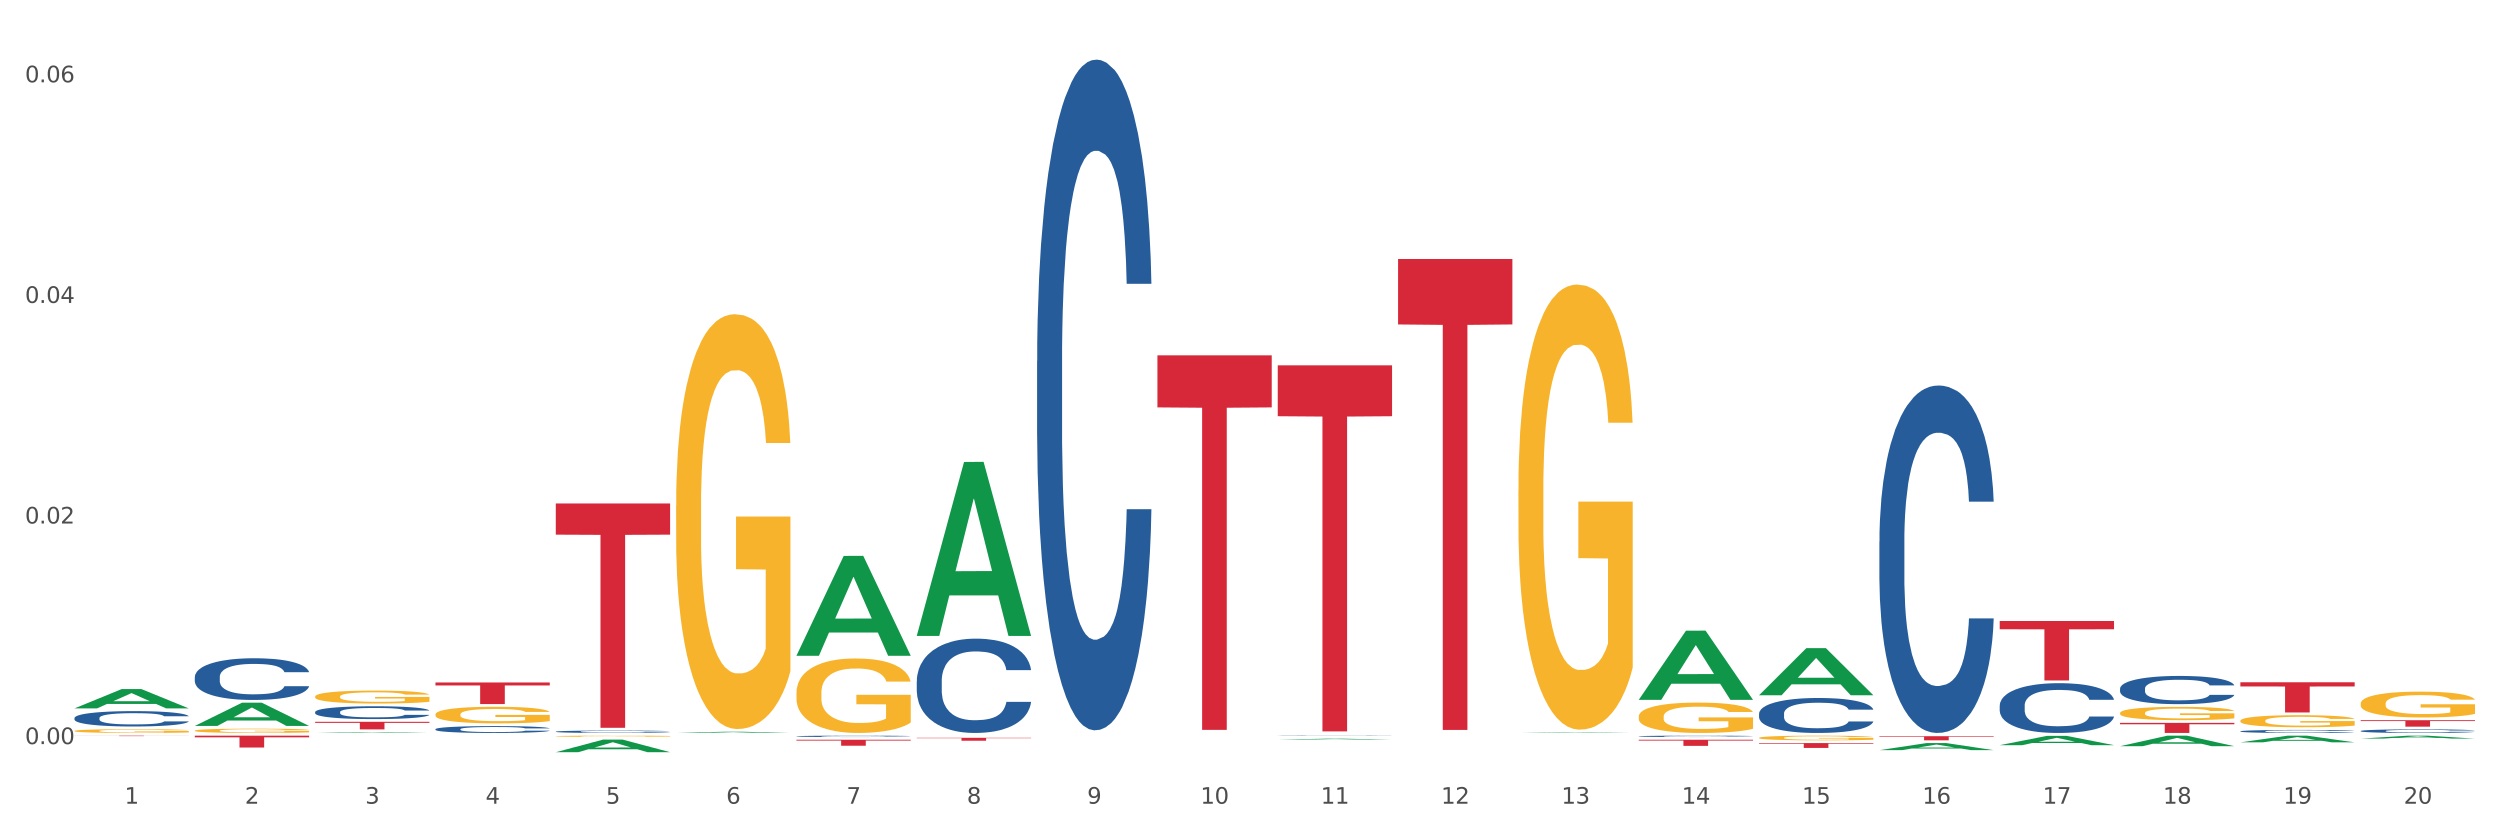 <?xml version="1.0" encoding="utf-8" standalone="no"?>
<!DOCTYPE svg PUBLIC "-//W3C//DTD SVG 1.1//EN"
  "http://www.w3.org/Graphics/SVG/1.1/DTD/svg11.dtd">
<svg xmlns:xlink="http://www.w3.org/1999/xlink" width="1080pt" height="360pt" viewBox="0 0 1080 360" xmlns="http://www.w3.org/2000/svg" version="1.1">
 <rect x="0" y="0" width="1080" height="360" fill="#333333" stroke="none"/>
 <defs>
  <style type="text/css">*{stroke-linejoin: round; stroke-linecap: butt}</style>
 </defs>
 <g id="figure_1">
  <g id="patch_1">
   <path d="M 0 360 
L 1080 360 
L 1080 0 
L 0 0 
z
" style="fill: #ffffff; stroke: #ffffff; stroke-linejoin: miter"/>
  </g>
  <g id="axes_1">
   <g id="matplotlib.axis_1">
    <g id="xtick_1">
     <g id="text_1">
      <!-- 1 -->
      <g style="fill: #4d4d4d" transform="translate(53.812 347.204) scale(0.096 -0.096)">
       <defs>
        <path id="DejaVuSans-31" d="M 794 531 
L 1825 531 
L 1825 4091 
L 703 3866 
L 703 4441 
L 1819 4666 
L 2450 4666 
L 2450 531 
L 3481 531 
L 3481 0 
L 794 0 
L 794 531 
z
" transform="scale(0.016)"/>
       </defs>
       <use xlink:href="#DejaVuSans-31"/>
      </g>
     </g>
    </g>
    <g id="xtick_2">
     <g id="text_2">
      <!-- 2 -->
      <g style="fill: #4d4d4d" transform="translate(105.793 347.204) scale(0.096 -0.096)">
       <defs>
        <path id="DejaVuSans-32" d="M 1228 531 
L 3431 531 
L 3431 0 
L 469 0 
L 469 531 
Q 828 903 1448 1529 
Q 2069 2156 2228 2338 
Q 2531 2678 2651 2914 
Q 2772 3150 2772 3378 
Q 2772 3750 2511 3984 
Q 2250 4219 1831 4219 
Q 1534 4219 1204 4116 
Q 875 4013 500 3803 
L 500 4441 
Q 881 4594 1212 4672 
Q 1544 4750 1819 4750 
Q 2544 4750 2975 4387 
Q 3406 4025 3406 3419 
Q 3406 3131 3298 2873 
Q 3191 2616 2906 2266 
Q 2828 2175 2409 1742 
Q 1991 1309 1228 531 
z
" transform="scale(0.016)"/>
       </defs>
       <use xlink:href="#DejaVuSans-32"/>
      </g>
     </g>
    </g>
    <g id="xtick_3">
     <g id="text_3">
      <!-- 3 -->
      <g style="fill: #4d4d4d" transform="translate(157.774 347.204) scale(0.096 -0.096)">
       <defs>
        <path id="DejaVuSans-33" d="M 2597 2516 
Q 3050 2419 3304 2112 
Q 3559 1806 3559 1356 
Q 3559 666 3084 287 
Q 2609 -91 1734 -91 
Q 1441 -91 1130 -33 
Q 819 25 488 141 
L 488 750 
Q 750 597 1062 519 
Q 1375 441 1716 441 
Q 2309 441 2620 675 
Q 2931 909 2931 1356 
Q 2931 1769 2642 2001 
Q 2353 2234 1838 2234 
L 1294 2234 
L 1294 2753 
L 1863 2753 
Q 2328 2753 2575 2939 
Q 2822 3125 2822 3475 
Q 2822 3834 2567 4026 
Q 2313 4219 1838 4219 
Q 1578 4219 1281 4162 
Q 984 4106 628 3988 
L 628 4550 
Q 988 4650 1302 4700 
Q 1616 4750 1894 4750 
Q 2613 4750 3031 4423 
Q 3450 4097 3450 3541 
Q 3450 3153 3228 2886 
Q 3006 2619 2597 2516 
z
" transform="scale(0.016)"/>
       </defs>
       <use xlink:href="#DejaVuSans-33"/>
      </g>
     </g>
    </g>
    <g id="xtick_4">
     <g id="text_4">
      <!-- 4 -->
      <g style="fill: #4d4d4d" transform="translate(209.756 347.204) scale(0.096 -0.096)">
       <defs>
        <path id="DejaVuSans-34" d="M 2419 4116 
L 825 1625 
L 2419 1625 
L 2419 4116 
z
M 2253 4666 
L 3047 4666 
L 3047 1625 
L 3713 1625 
L 3713 1100 
L 3047 1100 
L 3047 0 
L 2419 0 
L 2419 1100 
L 313 1100 
L 313 1709 
L 2253 4666 
z
" transform="scale(0.016)"/>
       </defs>
       <use xlink:href="#DejaVuSans-34"/>
      </g>
     </g>
    </g>
    <g id="xtick_5">
     <g id="text_5">
      <!-- 5 -->
      <g style="fill: #4d4d4d" transform="translate(261.737 347.204) scale(0.096 -0.096)">
       <defs>
        <path id="DejaVuSans-35" d="M 691 4666 
L 3169 4666 
L 3169 4134 
L 1269 4134 
L 1269 2991 
Q 1406 3038 1543 3061 
Q 1681 3084 1819 3084 
Q 2600 3084 3056 2656 
Q 3513 2228 3513 1497 
Q 3513 744 3044 326 
Q 2575 -91 1722 -91 
Q 1428 -91 1123 -41 
Q 819 9 494 109 
L 494 744 
Q 775 591 1075 516 
Q 1375 441 1709 441 
Q 2250 441 2565 725 
Q 2881 1009 2881 1497 
Q 2881 1984 2565 2268 
Q 2250 2553 1709 2553 
Q 1456 2553 1204 2497 
Q 953 2441 691 2322 
L 691 4666 
z
" transform="scale(0.016)"/>
       </defs>
       <use xlink:href="#DejaVuSans-35"/>
      </g>
     </g>
    </g>
    <g id="xtick_6">
     <g id="text_6">
      <!-- 6 -->
      <g style="fill: #4d4d4d" transform="translate(313.718 347.204) scale(0.096 -0.096)">
       <defs>
        <path id="DejaVuSans-36" d="M 2113 2584 
Q 1688 2584 1439 2293 
Q 1191 2003 1191 1497 
Q 1191 994 1439 701 
Q 1688 409 2113 409 
Q 2538 409 2786 701 
Q 3034 994 3034 1497 
Q 3034 2003 2786 2293 
Q 2538 2584 2113 2584 
z
M 3366 4563 
L 3366 3988 
Q 3128 4100 2886 4159 
Q 2644 4219 2406 4219 
Q 1781 4219 1451 3797 
Q 1122 3375 1075 2522 
Q 1259 2794 1537 2939 
Q 1816 3084 2150 3084 
Q 2853 3084 3261 2657 
Q 3669 2231 3669 1497 
Q 3669 778 3244 343 
Q 2819 -91 2113 -91 
Q 1303 -91 875 529 
Q 447 1150 447 2328 
Q 447 3434 972 4092 
Q 1497 4750 2381 4750 
Q 2619 4750 2861 4703 
Q 3103 4656 3366 4563 
z
" transform="scale(0.016)"/>
       </defs>
       <use xlink:href="#DejaVuSans-36"/>
      </g>
     </g>
    </g>
    <g id="xtick_7">
     <g id="text_7">
      <!-- 7 -->
      <g style="fill: #4d4d4d" transform="translate(365.699 347.204) scale(0.096 -0.096)">
       <defs>
        <path id="DejaVuSans-37" d="M 525 4666 
L 3525 4666 
L 3525 4397 
L 1831 0 
L 1172 0 
L 2766 4134 
L 525 4134 
L 525 4666 
z
" transform="scale(0.016)"/>
       </defs>
       <use xlink:href="#DejaVuSans-37"/>
      </g>
     </g>
    </g>
    <g id="xtick_8">
     <g id="text_8">
      <!-- 8 -->
      <g style="fill: #4d4d4d" transform="translate(417.68 347.204) scale(0.096 -0.096)">
       <defs>
        <path id="DejaVuSans-38" d="M 2034 2216 
Q 1584 2216 1326 1975 
Q 1069 1734 1069 1313 
Q 1069 891 1326 650 
Q 1584 409 2034 409 
Q 2484 409 2743 651 
Q 3003 894 3003 1313 
Q 3003 1734 2745 1975 
Q 2488 2216 2034 2216 
z
M 1403 2484 
Q 997 2584 770 2862 
Q 544 3141 544 3541 
Q 544 4100 942 4425 
Q 1341 4750 2034 4750 
Q 2731 4750 3128 4425 
Q 3525 4100 3525 3541 
Q 3525 3141 3298 2862 
Q 3072 2584 2669 2484 
Q 3125 2378 3379 2068 
Q 3634 1759 3634 1313 
Q 3634 634 3220 271 
Q 2806 -91 2034 -91 
Q 1263 -91 848 271 
Q 434 634 434 1313 
Q 434 1759 690 2068 
Q 947 2378 1403 2484 
z
M 1172 3481 
Q 1172 3119 1398 2916 
Q 1625 2713 2034 2713 
Q 2441 2713 2670 2916 
Q 2900 3119 2900 3481 
Q 2900 3844 2670 4047 
Q 2441 4250 2034 4250 
Q 1625 4250 1398 4047 
Q 1172 3844 1172 3481 
z
" transform="scale(0.016)"/>
       </defs>
       <use xlink:href="#DejaVuSans-38"/>
      </g>
     </g>
    </g>
    <g id="xtick_9">
     <g id="text_9">
      <!-- 9 -->
      <g style="fill: #4d4d4d" transform="translate(469.662 347.204) scale(0.096 -0.096)">
       <defs>
        <path id="DejaVuSans-39" d="M 703 97 
L 703 672 
Q 941 559 1184 500 
Q 1428 441 1663 441 
Q 2288 441 2617 861 
Q 2947 1281 2994 2138 
Q 2813 1869 2534 1725 
Q 2256 1581 1919 1581 
Q 1219 1581 811 2004 
Q 403 2428 403 3163 
Q 403 3881 828 4315 
Q 1253 4750 1959 4750 
Q 2769 4750 3195 4129 
Q 3622 3509 3622 2328 
Q 3622 1225 3098 567 
Q 2575 -91 1691 -91 
Q 1453 -91 1209 -44 
Q 966 3 703 97 
z
M 1959 2075 
Q 2384 2075 2632 2365 
Q 2881 2656 2881 3163 
Q 2881 3666 2632 3958 
Q 2384 4250 1959 4250 
Q 1534 4250 1286 3958 
Q 1038 3666 1038 3163 
Q 1038 2656 1286 2365 
Q 1534 2075 1959 2075 
z
" transform="scale(0.016)"/>
       </defs>
       <use xlink:href="#DejaVuSans-39"/>
      </g>
     </g>
    </g>
    <g id="xtick_10">
     <g id="text_10">
      <!-- 10 -->
      <g style="fill: #4d4d4d" transform="translate(518.589 347.204) scale(0.096 -0.096)">
       <defs>
        <path id="DejaVuSans-30" d="M 2034 4250 
Q 1547 4250 1301 3770 
Q 1056 3291 1056 2328 
Q 1056 1369 1301 889 
Q 1547 409 2034 409 
Q 2525 409 2770 889 
Q 3016 1369 3016 2328 
Q 3016 3291 2770 3770 
Q 2525 4250 2034 4250 
z
M 2034 4750 
Q 2819 4750 3233 4129 
Q 3647 3509 3647 2328 
Q 3647 1150 3233 529 
Q 2819 -91 2034 -91 
Q 1250 -91 836 529 
Q 422 1150 422 2328 
Q 422 3509 836 4129 
Q 1250 4750 2034 4750 
z
" transform="scale(0.016)"/>
       </defs>
       <use xlink:href="#DejaVuSans-31"/>
       <use xlink:href="#DejaVuSans-30" transform="translate(63.623 0)"/>
      </g>
     </g>
    </g>
    <g id="xtick_11">
     <g id="text_11">
      <!-- 11 -->
      <g style="fill: #4d4d4d" transform="translate(570.57 347.204) scale(0.096 -0.096)">
       <use xlink:href="#DejaVuSans-31"/>
       <use xlink:href="#DejaVuSans-31" transform="translate(63.623 0)"/>
      </g>
     </g>
    </g>
    <g id="xtick_12">
     <g id="text_12">
      <!-- 12 -->
      <g style="fill: #4d4d4d" transform="translate(622.551 347.204) scale(0.096 -0.096)">
       <use xlink:href="#DejaVuSans-31"/>
       <use xlink:href="#DejaVuSans-32" transform="translate(63.623 0)"/>
      </g>
     </g>
    </g>
    <g id="xtick_13">
     <g id="text_13">
      <!-- 13 -->
      <g style="fill: #4d4d4d" transform="translate(674.533 347.204) scale(0.096 -0.096)">
       <use xlink:href="#DejaVuSans-31"/>
       <use xlink:href="#DejaVuSans-33" transform="translate(63.623 0)"/>
      </g>
     </g>
    </g>
    <g id="xtick_14">
     <g id="text_14">
      <!-- 14 -->
      <g style="fill: #4d4d4d" transform="translate(726.514 347.204) scale(0.096 -0.096)">
       <use xlink:href="#DejaVuSans-31"/>
       <use xlink:href="#DejaVuSans-34" transform="translate(63.623 0)"/>
      </g>
     </g>
    </g>
    <g id="xtick_15">
     <g id="text_15">
      <!-- 15 -->
      <g style="fill: #4d4d4d" transform="translate(778.495 347.204) scale(0.096 -0.096)">
       <use xlink:href="#DejaVuSans-31"/>
       <use xlink:href="#DejaVuSans-35" transform="translate(63.623 0)"/>
      </g>
     </g>
    </g>
    <g id="xtick_16">
     <g id="text_16">
      <!-- 16 -->
      <g style="fill: #4d4d4d" transform="translate(830.476 347.204) scale(0.096 -0.096)">
       <use xlink:href="#DejaVuSans-31"/>
       <use xlink:href="#DejaVuSans-36" transform="translate(63.623 0)"/>
      </g>
     </g>
    </g>
    <g id="xtick_17">
     <g id="text_17">
      <!-- 17 -->
      <g style="fill: #4d4d4d" transform="translate(882.457 347.204) scale(0.096 -0.096)">
       <use xlink:href="#DejaVuSans-31"/>
       <use xlink:href="#DejaVuSans-37" transform="translate(63.623 0)"/>
      </g>
     </g>
    </g>
    <g id="xtick_18">
     <g id="text_18">
      <!-- 18 -->
      <g style="fill: #4d4d4d" transform="translate(934.439 347.204) scale(0.096 -0.096)">
       <use xlink:href="#DejaVuSans-31"/>
       <use xlink:href="#DejaVuSans-38" transform="translate(63.623 0)"/>
      </g>
     </g>
    </g>
    <g id="xtick_19">
     <g id="text_19">
      <!-- 19 -->
      <g style="fill: #4d4d4d" transform="translate(986.42 347.204) scale(0.096 -0.096)">
       <use xlink:href="#DejaVuSans-31"/>
       <use xlink:href="#DejaVuSans-39" transform="translate(63.623 0)"/>
      </g>
     </g>
    </g>
    <g id="xtick_20">
     <g id="text_20">
      <!-- 20 -->
      <g style="fill: #4d4d4d" transform="translate(1038.401 347.204) scale(0.096 -0.096)">
       <use xlink:href="#DejaVuSans-32"/>
       <use xlink:href="#DejaVuSans-30" transform="translate(63.623 0)"/>
      </g>
     </g>
    </g>
    <g id="xtick_21"/>
    <g id="xtick_22"/>
    <g id="xtick_23"/>
    <g id="xtick_24"/>
    <g id="xtick_25"/>
    <g id="xtick_26"/>
    <g id="xtick_27"/>
    <g id="xtick_28"/>
    <g id="xtick_29"/>
    <g id="xtick_30"/>
    <g id="xtick_31"/>
    <g id="xtick_32"/>
    <g id="xtick_33"/>
    <g id="xtick_34"/>
    <g id="xtick_35"/>
    <g id="xtick_36"/>
    <g id="xtick_37"/>
    <g id="xtick_38"/>
    <g id="xtick_39"/>
   </g>
   <g id="matplotlib.axis_2">
    <g id="ytick_1">
     <g id="text_21">
      <!-- 0.00 -->
      <g style="fill: #4d4d4d" transform="translate(10.8 321.455) scale(0.096 -0.096)">
       <defs>
        <path id="DejaVuSans-2e" d="M 684 794 
L 1344 794 
L 1344 0 
L 684 0 
L 684 794 
z
" transform="scale(0.016)"/>
       </defs>
       <use xlink:href="#DejaVuSans-30"/>
       <use xlink:href="#DejaVuSans-2e" transform="translate(63.623 0)"/>
       <use xlink:href="#DejaVuSans-30" transform="translate(95.41 0)"/>
       <use xlink:href="#DejaVuSans-30" transform="translate(159.033 0)"/>
      </g>
     </g>
    </g>
    <g id="ytick_2">
     <g id="text_22">
      <!-- 0.02 -->
      <g style="fill: #4d4d4d" transform="translate(10.8 226.158) scale(0.096 -0.096)">
       <use xlink:href="#DejaVuSans-30"/>
       <use xlink:href="#DejaVuSans-2e" transform="translate(63.623 0)"/>
       <use xlink:href="#DejaVuSans-30" transform="translate(95.41 0)"/>
       <use xlink:href="#DejaVuSans-32" transform="translate(159.033 0)"/>
      </g>
     </g>
    </g>
    <g id="ytick_3">
     <g id="text_23">
      <!-- 0.04 -->
      <g style="fill: #4d4d4d" transform="translate(10.8 130.86) scale(0.096 -0.096)">
       <use xlink:href="#DejaVuSans-30"/>
       <use xlink:href="#DejaVuSans-2e" transform="translate(63.623 0)"/>
       <use xlink:href="#DejaVuSans-30" transform="translate(95.41 0)"/>
       <use xlink:href="#DejaVuSans-34" transform="translate(159.033 0)"/>
      </g>
     </g>
    </g>
    <g id="ytick_4">
     <g id="text_24">
      <!-- 0.06 -->
      <g style="fill: #4d4d4d" transform="translate(10.8 35.563) scale(0.096 -0.096)">
       <use xlink:href="#DejaVuSans-30"/>
       <use xlink:href="#DejaVuSans-2e" transform="translate(63.623 0)"/>
       <use xlink:href="#DejaVuSans-30" transform="translate(95.41 0)"/>
       <use xlink:href="#DejaVuSans-36" transform="translate(159.033 0)"/>
      </g>
     </g>
    </g>
    <g id="ytick_5"/>
    <g id="ytick_6"/>
    <g id="ytick_7"/>
   </g>
   <g id="PolyCollection_1">
    <path d="M 32.175 306.02 
L 32.226 306.012 
L 52.59 297.677 
L 61.041 297.669 
L 81.557 306.036 
L 71.783 306.036 
L 67.353 304.087 
L 46.328 304.087 
L 46.175 304.119 
L 41.899 306.036 
L 32.175 306.036 
L 32.175 306.02 
L 48.975 302.925 
L 64.706 302.917 
L 56.917 299.452 
L 56.815 299.436 
L 56.713 299.46 
L 48.924 302.917 
L 48.975 302.925 
L 32.175 306.02 
z
" clip-path="url(#p11ef943944)" style="fill: #109648"/>
    <path d="M 240.1 316.062 
L 240.158 316.061 
L 240.158 316.035 
L 240.333 315.998 
L 240.975 315.931 
L 241.793 315.88 
L 243.193 315.821 
L 243.952 315.796 
L 244.945 315.768 
L 246.988 315.723 
L 249.322 315.685 
L 250.957 315.664 
L 252.183 315.65 
L 254.926 315.627 
L 256.502 315.616 
L 258.137 315.607 
L 259.537 315.602 
L 261.872 315.595 
L 263.74 315.592 
L 265.9 315.591 
L 267.709 315.592 
L 270.103 315.596 
L 273.605 315.607 
L 274.947 315.614 
L 276.757 315.626 
L 278.625 315.641 
L 280.143 315.656 
L 281.894 315.678 
L 283.703 315.707 
L 285.454 315.743 
L 286.68 315.777 
L 287.672 315.812 
L 288.548 315.855 
L 289.19 315.902 
L 289.482 315.942 
L 278.8 315.942 
L 278.508 315.906 
L 277.924 315.868 
L 277.341 315.842 
L 276.699 315.821 
L 275.706 315.797 
L 274.831 315.782 
L 273.371 315.763 
L 272.029 315.752 
L 270.92 315.745 
L 269.577 315.74 
L 266.717 315.734 
L 264.674 315.734 
L 263.39 315.736 
L 261.814 315.741 
L 260.471 315.747 
L 258.895 315.759 
L 257.67 315.771 
L 256.444 315.787 
L 255.743 315.799 
L 254.693 315.82 
L 253.992 315.837 
L 253.058 315.867 
L 252.533 315.888 
L 251.599 315.943 
L 251.19 315.983 
L 251.015 316.011 
L 250.899 316.041 
L 250.899 316.191 
L 251.249 316.258 
L 251.541 316.286 
L 252.008 316.319 
L 252.883 316.361 
L 254.167 316.402 
L 255.51 316.432 
L 256.619 316.45 
L 257.67 316.464 
L 258.72 316.474 
L 260.004 316.484 
L 261.055 316.49 
L 262.631 316.495 
L 264.499 316.498 
L 265.958 316.498 
L 268.935 316.493 
L 270.278 316.489 
L 271.562 316.482 
L 272.963 316.471 
L 274.072 316.46 
L 274.714 316.451 
L 275.765 316.433 
L 276.582 316.414 
L 277.282 316.392 
L 277.749 316.373 
L 278.275 316.344 
L 278.683 316.311 
L 278.8 316.294 
L 289.482 316.294 
L 289.248 316.329 
L 288.84 316.362 
L 288.023 316.407 
L 287.381 316.433 
L 286.388 316.465 
L 285.338 316.491 
L 283.878 316.521 
L 282.536 316.543 
L 281.135 316.562 
L 279.617 316.58 
L 276.874 316.604 
L 275.881 316.61 
L 273.78 316.622 
L 272.146 316.628 
L 269.752 316.635 
L 267.301 316.639 
L 264.733 316.64 
L 262.456 316.638 
L 259.946 316.632 
L 258.37 316.627 
L 256.619 316.618 
L 254.576 316.604 
L 252.65 316.588 
L 250.84 316.569 
L 249.147 316.547 
L 247.571 316.522 
L 245.528 316.481 
L 244.011 316.441 
L 242.902 316.403 
L 242.143 316.372 
L 241.384 316.332 
L 240.975 316.304 
L 240.333 316.237 
L 240.1 316.174 
L 240.1 316.062 
z
" clip-path="url(#p11ef943944)" style="fill: #255c99"/>
    <path d="M 188.119 315.005 
L 188.177 315.002 
L 188.177 314.926 
L 188.352 314.823 
L 188.994 314.633 
L 189.811 314.49 
L 191.212 314.322 
L 191.971 314.251 
L 192.963 314.173 
L 195.006 314.045 
L 197.341 313.937 
L 198.976 313.877 
L 200.201 313.839 
L 202.945 313.771 
L 204.521 313.741 
L 206.155 313.717 
L 207.556 313.701 
L 209.891 313.682 
L 211.759 313.674 
L 213.919 313.671 
L 215.728 313.674 
L 218.121 313.684 
L 221.624 313.717 
L 222.966 313.736 
L 224.776 313.768 
L 226.644 313.812 
L 228.161 313.855 
L 229.912 313.918 
L 231.722 313.999 
L 233.473 314.102 
L 234.699 314.197 
L 235.691 314.297 
L 236.567 314.419 
L 237.209 314.552 
L 237.501 314.663 
L 226.819 314.663 
L 226.527 314.563 
L 225.943 314.454 
L 225.36 314.381 
L 224.717 314.322 
L 223.725 314.254 
L 222.85 314.21 
L 221.39 314.159 
L 220.048 314.126 
L 218.939 314.107 
L 217.596 314.091 
L 214.736 314.075 
L 212.693 314.075 
L 211.409 314.08 
L 209.833 314.094 
L 208.49 314.113 
L 206.914 314.145 
L 205.688 314.181 
L 204.463 314.227 
L 203.762 314.259 
L 202.711 314.319 
L 202.011 314.368 
L 201.077 314.452 
L 200.552 314.511 
L 199.618 314.666 
L 199.209 314.78 
L 199.034 314.859 
L 198.917 314.945 
L 198.917 315.368 
L 199.268 315.558 
L 199.559 315.639 
L 200.026 315.732 
L 200.902 315.851 
L 202.186 315.967 
L 203.529 316.052 
L 204.638 316.103 
L 205.688 316.141 
L 206.739 316.171 
L 208.023 316.198 
L 209.074 316.214 
L 210.65 316.231 
L 212.518 316.239 
L 213.977 316.239 
L 216.954 316.225 
L 218.297 316.212 
L 219.581 316.193 
L 220.982 316.163 
L 222.091 316.13 
L 222.733 316.106 
L 223.783 316.054 
L 224.601 316 
L 225.301 315.938 
L 225.768 315.883 
L 226.293 315.802 
L 226.702 315.71 
L 226.819 315.661 
L 237.501 315.661 
L 237.267 315.759 
L 236.859 315.854 
L 236.041 315.981 
L 235.399 316.054 
L 234.407 316.144 
L 233.356 316.22 
L 231.897 316.304 
L 230.555 316.366 
L 229.154 316.42 
L 227.636 316.469 
L 224.893 316.537 
L 223.9 316.556 
L 221.799 316.588 
L 220.164 316.607 
L 217.771 316.626 
L 215.32 316.637 
L 212.751 316.64 
L 210.475 316.635 
L 207.965 316.618 
L 206.389 316.602 
L 204.638 316.578 
L 202.595 316.54 
L 200.668 316.494 
L 198.859 316.439 
L 197.166 316.377 
L 195.59 316.306 
L 193.547 316.19 
L 192.029 316.076 
L 190.92 315.97 
L 190.162 315.881 
L 189.403 315.767 
L 188.994 315.688 
L 188.352 315.498 
L 188.119 315.322 
L 188.119 315.005 
z
" clip-path="url(#p11ef943944)" style="fill: #255c99"/>
    <path d="M 136.137 307.589 
L 136.196 307.584 
L 136.196 307.442 
L 136.371 307.25 
L 137.013 306.895 
L 137.83 306.627 
L 139.231 306.314 
L 139.99 306.182 
L 140.982 306.035 
L 143.025 305.797 
L 145.36 305.595 
L 146.994 305.484 
L 148.22 305.413 
L 150.964 305.286 
L 152.54 305.231 
L 154.174 305.185 
L 155.575 305.155 
L 157.91 305.119 
L 159.778 305.104 
L 161.938 305.099 
L 163.747 305.104 
L 166.14 305.124 
L 169.643 305.185 
L 170.985 305.221 
L 172.795 305.281 
L 174.662 305.362 
L 176.18 305.443 
L 177.931 305.56 
L 179.741 305.711 
L 181.492 305.904 
L 182.718 306.081 
L 183.71 306.268 
L 184.586 306.496 
L 185.228 306.744 
L 185.52 306.951 
L 174.838 306.951 
L 174.546 306.764 
L 173.962 306.561 
L 173.378 306.425 
L 172.736 306.314 
L 171.744 306.187 
L 170.868 306.106 
L 169.409 306.01 
L 168.067 305.949 
L 166.957 305.914 
L 165.615 305.883 
L 162.755 305.853 
L 160.712 305.853 
L 159.428 305.863 
L 157.852 305.888 
L 156.509 305.924 
L 154.933 305.985 
L 153.707 306.05 
L 152.481 306.136 
L 151.781 306.197 
L 150.73 306.308 
L 150.03 306.4 
L 149.096 306.556 
L 148.57 306.668 
L 147.637 306.956 
L 147.228 307.169 
L 147.053 307.315 
L 146.936 307.477 
L 146.936 308.267 
L 147.286 308.621 
L 147.578 308.773 
L 148.045 308.945 
L 148.921 309.168 
L 150.205 309.385 
L 151.547 309.542 
L 152.656 309.638 
L 153.707 309.709 
L 154.758 309.765 
L 156.042 309.815 
L 157.093 309.846 
L 158.669 309.876 
L 160.537 309.891 
L 161.996 309.891 
L 164.973 309.866 
L 166.315 309.841 
L 167.6 309.805 
L 169 309.749 
L 170.11 309.689 
L 170.752 309.643 
L 171.802 309.547 
L 172.619 309.446 
L 173.32 309.329 
L 173.787 309.228 
L 174.312 309.076 
L 174.721 308.904 
L 174.838 308.813 
L 185.52 308.813 
L 185.286 308.995 
L 184.877 309.173 
L 184.06 309.41 
L 183.418 309.547 
L 182.426 309.714 
L 181.375 309.856 
L 179.916 310.013 
L 178.573 310.129 
L 177.172 310.23 
L 175.655 310.321 
L 172.911 310.448 
L 171.919 310.483 
L 169.818 310.544 
L 168.183 310.579 
L 165.79 310.615 
L 163.338 310.635 
L 160.77 310.64 
L 158.494 310.63 
L 155.984 310.6 
L 154.408 310.569 
L 152.656 310.524 
L 150.613 310.453 
L 148.687 310.367 
L 146.878 310.266 
L 145.185 310.149 
L 143.609 310.018 
L 141.566 309.8 
L 140.048 309.588 
L 138.939 309.39 
L 138.18 309.223 
L 137.422 309.011 
L 137.013 308.864 
L 136.371 308.51 
L 136.137 308.181 
L 136.137 307.589 
z
" clip-path="url(#p11ef943944)" style="fill: #255c99"/>
    <path d="M 84.156 292.459 
L 84.215 292.443 
L 84.215 291.982 
L 84.39 291.357 
L 85.032 290.206 
L 85.849 289.334 
L 87.25 288.315 
L 88.009 287.887 
L 89.001 287.41 
L 91.044 286.637 
L 93.379 285.979 
L 95.013 285.617 
L 96.239 285.387 
L 98.983 284.976 
L 100.559 284.795 
L 102.193 284.647 
L 103.594 284.548 
L 105.929 284.433 
L 107.797 284.384 
L 109.956 284.367 
L 111.766 284.384 
L 114.159 284.449 
L 117.661 284.647 
L 119.004 284.762 
L 120.813 284.959 
L 122.681 285.222 
L 124.199 285.486 
L 125.95 285.864 
L 127.76 286.357 
L 129.511 286.982 
L 130.737 287.558 
L 131.729 288.167 
L 132.604 288.907 
L 133.246 289.713 
L 133.538 290.387 
L 122.856 290.387 
L 122.565 289.778 
L 121.981 289.121 
L 121.397 288.676 
L 120.755 288.315 
L 119.763 287.903 
L 118.887 287.64 
L 117.428 287.328 
L 116.085 287.13 
L 114.976 287.015 
L 113.634 286.917 
L 110.774 286.818 
L 108.731 286.818 
L 107.446 286.851 
L 105.87 286.933 
L 104.528 287.048 
L 102.952 287.245 
L 101.726 287.459 
L 100.5 287.739 
L 99.8 287.936 
L 98.749 288.298 
L 98.049 288.594 
L 97.115 289.104 
L 96.589 289.466 
L 95.655 290.403 
L 95.247 291.094 
L 95.072 291.571 
L 94.955 292.098 
L 94.955 294.663 
L 95.305 295.815 
L 95.597 296.308 
L 96.064 296.867 
L 96.94 297.591 
L 98.224 298.298 
L 99.566 298.808 
L 100.675 299.121 
L 101.726 299.351 
L 102.777 299.532 
L 104.061 299.697 
L 105.112 299.795 
L 106.688 299.894 
L 108.555 299.943 
L 110.015 299.943 
L 112.992 299.861 
L 114.334 299.779 
L 115.618 299.664 
L 117.019 299.483 
L 118.128 299.285 
L 118.77 299.137 
L 119.821 298.825 
L 120.638 298.496 
L 121.339 298.118 
L 121.806 297.789 
L 122.331 297.295 
L 122.74 296.736 
L 122.856 296.44 
L 133.538 296.44 
L 133.305 297.032 
L 132.896 297.608 
L 132.079 298.381 
L 131.437 298.825 
L 130.445 299.368 
L 129.394 299.828 
L 127.935 300.338 
L 126.592 300.716 
L 125.191 301.045 
L 123.674 301.341 
L 120.93 301.753 
L 119.938 301.868 
L 117.836 302.065 
L 116.202 302.18 
L 113.809 302.295 
L 111.357 302.361 
L 108.789 302.378 
L 106.512 302.345 
L 104.002 302.246 
L 102.426 302.147 
L 100.675 301.999 
L 98.632 301.769 
L 96.706 301.489 
L 94.897 301.16 
L 93.204 300.782 
L 91.628 300.354 
L 89.585 299.647 
L 88.067 298.956 
L 86.958 298.315 
L 86.199 297.772 
L 85.44 297.081 
L 85.032 296.604 
L 84.39 295.453 
L 84.156 294.384 
L 84.156 292.459 
z
" clip-path="url(#p11ef943944)" style="fill: #255c99"/>
    <path d="M 32.175 310.187 
L 32.233 310.181 
L 32.233 310.011 
L 32.408 309.78 
L 33.051 309.356 
L 33.868 309.035 
L 35.269 308.659 
L 36.028 308.501 
L 37.02 308.325 
L 39.063 308.041 
L 41.398 307.798 
L 43.032 307.665 
L 44.258 307.58 
L 47.001 307.428 
L 48.577 307.362 
L 50.212 307.307 
L 51.613 307.271 
L 53.948 307.228 
L 55.815 307.21 
L 57.975 307.204 
L 59.785 307.21 
L 62.178 307.234 
L 65.68 307.307 
L 67.023 307.349 
L 68.832 307.422 
L 70.7 307.519 
L 72.218 307.616 
L 73.969 307.756 
L 75.778 307.937 
L 77.53 308.168 
L 78.755 308.38 
L 79.748 308.604 
L 80.623 308.877 
L 81.265 309.174 
L 81.557 309.423 
L 70.875 309.423 
L 70.583 309.198 
L 70 308.956 
L 69.416 308.792 
L 68.774 308.659 
L 67.782 308.507 
L 66.906 308.41 
L 65.447 308.295 
L 64.104 308.222 
L 62.995 308.18 
L 61.653 308.144 
L 58.792 308.107 
L 56.749 308.107 
L 55.465 308.119 
L 53.889 308.15 
L 52.547 308.192 
L 50.971 308.265 
L 49.745 308.344 
L 48.519 308.447 
L 47.819 308.519 
L 46.768 308.653 
L 46.067 308.762 
L 45.133 308.95 
L 44.608 309.083 
L 43.674 309.429 
L 43.266 309.683 
L 43.09 309.859 
L 42.974 310.053 
L 42.974 310.999 
L 43.324 311.423 
L 43.616 311.605 
L 44.083 311.811 
L 44.958 312.078 
L 46.242 312.339 
L 47.585 312.527 
L 48.694 312.642 
L 49.745 312.727 
L 50.795 312.794 
L 52.08 312.854 
L 53.13 312.891 
L 54.706 312.927 
L 56.574 312.945 
L 58.033 312.945 
L 61.01 312.915 
L 62.353 312.884 
L 63.637 312.842 
L 65.038 312.775 
L 66.147 312.703 
L 66.789 312.648 
L 67.84 312.533 
L 68.657 312.412 
L 69.358 312.272 
L 69.825 312.151 
L 70.35 311.969 
L 70.758 311.763 
L 70.875 311.654 
L 81.557 311.654 
L 81.324 311.872 
L 80.915 312.084 
L 80.098 312.369 
L 79.456 312.533 
L 78.463 312.733 
L 77.413 312.903 
L 75.953 313.091 
L 74.611 313.23 
L 73.21 313.351 
L 71.692 313.46 
L 68.949 313.612 
L 67.957 313.654 
L 65.855 313.727 
L 64.221 313.77 
L 61.828 313.812 
L 59.376 313.836 
L 56.808 313.842 
L 54.531 313.83 
L 52.021 313.794 
L 50.445 313.757 
L 48.694 313.703 
L 46.651 313.618 
L 44.725 313.515 
L 42.915 313.394 
L 41.223 313.254 
L 39.647 313.097 
L 37.604 312.836 
L 36.086 312.581 
L 34.977 312.345 
L 34.218 312.145 
L 33.459 311.89 
L 33.051 311.714 
L 32.408 311.29 
L 32.175 310.896 
L 32.175 310.187 
z
" clip-path="url(#p11ef943944)" style="fill: #255c99"/>
    <path d="M 32.175 317.808 
L 81.557 317.808 
L 81.557 317.838 
L 62.132 317.838 
L 62.132 318.021 
L 51.483 318.021 
L 51.483 317.838 
L 32.175 317.838 
L 32.175 317.808 
L 32.175 317.808 
z
" clip-path="url(#p11ef943944)" style="fill: #d62839"/>
    <path d="M 84.156 317.808 
L 133.538 317.808 
L 133.538 318.519 
L 114.113 318.524 
L 114.113 322.922 
L 103.464 322.922 
L 103.464 318.524 
L 84.156 318.519 
L 84.156 317.813 
L 84.156 317.808 
z
" clip-path="url(#p11ef943944)" style="fill: #d62839"/>
    <path d="M 136.137 311.808 
L 185.52 311.808 
L 185.52 312.266 
L 166.094 312.269 
L 166.094 315.1 
L 155.446 315.1 
L 155.446 312.269 
L 136.137 312.266 
L 136.137 311.811 
L 136.137 311.808 
z
" clip-path="url(#p11ef943944)" style="fill: #d62839"/>
    <path d="M 188.119 294.814 
L 237.501 294.814 
L 237.501 296.113 
L 218.076 296.122 
L 218.076 304.159 
L 207.427 304.159 
L 207.427 296.122 
L 188.119 296.113 
L 188.119 294.823 
L 188.119 294.814 
z
" clip-path="url(#p11ef943944)" style="fill: #d62839"/>
    <path d="M 344.062 318.076 
L 344.121 318.076 
L 344.121 318.06 
L 344.296 318.04 
L 344.938 318.002 
L 345.755 317.973 
L 347.156 317.939 
L 347.915 317.925 
L 348.907 317.909 
L 350.95 317.883 
L 353.285 317.862 
L 354.919 317.85 
L 356.145 317.842 
L 358.889 317.828 
L 360.465 317.822 
L 362.099 317.817 
L 363.5 317.814 
L 365.835 317.81 
L 367.703 317.809 
L 369.862 317.808 
L 371.672 317.809 
L 374.065 317.811 
L 377.567 317.817 
L 378.91 317.821 
L 380.719 317.828 
L 382.587 317.836 
L 384.105 317.845 
L 385.856 317.858 
L 387.666 317.874 
L 389.417 317.895 
L 390.643 317.914 
L 391.635 317.934 
L 392.51 317.959 
L 393.153 317.985 
L 393.444 318.008 
L 382.762 318.008 
L 382.471 317.987 
L 381.887 317.966 
L 381.303 317.951 
L 380.661 317.939 
L 379.669 317.925 
L 378.793 317.917 
L 377.334 317.906 
L 375.991 317.9 
L 374.882 317.896 
L 373.54 317.893 
L 370.68 317.889 
L 368.637 317.889 
L 367.352 317.89 
L 365.776 317.893 
L 364.434 317.897 
L 362.858 317.903 
L 361.632 317.911 
L 360.406 317.92 
L 359.706 317.926 
L 358.655 317.938 
L 357.955 317.948 
L 357.021 317.965 
L 356.495 317.977 
L 355.561 318.008 
L 355.153 318.031 
L 354.978 318.047 
L 354.861 318.064 
L 354.861 318.149 
L 355.211 318.187 
L 355.503 318.204 
L 355.97 318.222 
L 356.846 318.246 
L 358.13 318.27 
L 359.472 318.287 
L 360.581 318.297 
L 361.632 318.305 
L 362.683 318.311 
L 363.967 318.316 
L 365.018 318.319 
L 366.594 318.322 
L 368.461 318.324 
L 369.921 318.324 
L 372.898 318.321 
L 374.24 318.319 
L 375.524 318.315 
L 376.925 318.309 
L 378.034 318.302 
L 378.676 318.297 
L 379.727 318.287 
L 380.544 318.276 
L 381.245 318.264 
L 381.712 318.253 
L 382.237 318.236 
L 382.646 318.218 
L 382.762 318.208 
L 393.444 318.208 
L 393.211 318.228 
L 392.802 318.247 
L 391.985 318.272 
L 391.343 318.287 
L 390.351 318.305 
L 389.3 318.32 
L 387.841 318.337 
L 386.498 318.35 
L 385.097 318.361 
L 383.58 318.37 
L 380.836 318.384 
L 379.844 318.388 
L 377.742 318.394 
L 376.108 318.398 
L 373.715 318.402 
L 371.263 318.404 
L 368.695 318.405 
L 366.418 318.404 
L 363.908 318.4 
L 362.332 318.397 
L 360.581 318.392 
L 358.538 318.385 
L 356.612 318.375 
L 354.803 318.364 
L 353.11 318.352 
L 351.534 318.338 
L 349.491 318.314 
L 347.973 318.291 
L 346.864 318.27 
L 346.105 318.252 
L 345.346 318.229 
L 344.938 318.214 
L 344.296 318.175 
L 344.062 318.14 
L 344.062 318.076 
z
" clip-path="url(#p11ef943944)" style="fill: #255c99"/>
    <path d="M 240.1 217.502 
L 289.482 217.502 
L 289.482 230.971 
L 270.057 231.062 
L 270.057 314.423 
L 259.408 314.423 
L 259.408 231.062 
L 240.1 230.971 
L 240.1 217.593 
L 240.1 217.502 
z
" clip-path="url(#p11ef943944)" style="fill: #d62839"/>
    <path d="M 396.043 318.717 
L 445.426 318.717 
L 445.426 318.895 
L 426 318.897 
L 426 319.999 
L 415.352 319.999 
L 415.352 318.897 
L 396.043 318.895 
L 396.043 318.718 
L 396.043 318.717 
z
" clip-path="url(#p11ef943944)" style="fill: #d62839"/>
    <path d="M 500.006 153.511 
L 549.388 153.511 
L 549.388 175.994 
L 529.963 176.146 
L 529.963 315.302 
L 519.314 315.302 
L 519.314 176.146 
L 500.006 175.994 
L 500.006 153.662 
L 500.006 153.511 
z
" clip-path="url(#p11ef943944)" style="fill: #d62839"/>
    <path d="M 551.987 157.83 
L 601.369 157.83 
L 601.369 179.806 
L 581.944 179.955 
L 581.944 315.971 
L 571.295 315.971 
L 571.295 179.955 
L 551.987 179.806 
L 551.987 157.978 
L 551.987 157.83 
z
" clip-path="url(#p11ef943944)" style="fill: #d62839"/>
    <path d="M 603.968 111.891 
L 653.35 111.891 
L 653.35 140.163 
L 633.925 140.355 
L 633.925 315.336 
L 623.276 315.336 
L 623.276 140.355 
L 603.968 140.163 
L 603.968 112.082 
L 603.968 111.891 
z
" clip-path="url(#p11ef943944)" style="fill: #d62839"/>
    <path d="M 707.931 319.568 
L 757.313 319.568 
L 757.313 319.935 
L 737.888 319.938 
L 737.888 322.209 
L 727.239 322.209 
L 727.239 319.938 
L 707.931 319.935 
L 707.931 319.571 
L 707.931 319.568 
z
" clip-path="url(#p11ef943944)" style="fill: #d62839"/>
    <path d="M 759.912 321.003 
L 809.294 321.003 
L 809.294 321.295 
L 789.869 321.297 
L 789.869 323.102 
L 779.22 323.102 
L 779.22 321.297 
L 759.912 321.295 
L 759.912 321.005 
L 759.912 321.003 
z
" clip-path="url(#p11ef943944)" style="fill: #d62839"/>
    <path d="M 811.893 318.038 
L 861.275 318.038 
L 861.275 318.287 
L 841.85 318.289 
L 841.85 319.835 
L 831.201 319.835 
L 831.201 318.289 
L 811.893 318.287 
L 811.893 318.039 
L 811.893 318.038 
z
" clip-path="url(#p11ef943944)" style="fill: #d62839"/>
    <path d="M 863.874 268.278 
L 913.256 268.278 
L 913.256 271.848 
L 893.831 271.872 
L 893.831 293.967 
L 883.182 293.967 
L 883.182 271.872 
L 863.874 271.848 
L 863.874 268.303 
L 863.874 268.278 
z
" clip-path="url(#p11ef943944)" style="fill: #d62839"/>
    <path d="M 32.175 315.763 
L 32.233 315.762 
L 32.233 315.708 
L 32.35 315.662 
L 32.933 315.551 
L 33.807 315.458 
L 34.449 315.409 
L 35.09 315.369 
L 35.848 315.329 
L 36.781 315.287 
L 38.472 315.226 
L 39.521 315.195 
L 40.804 315.162 
L 43.136 315.115 
L 44.827 315.088 
L 46.576 315.066 
L 49.433 315.039 
L 51.298 315.027 
L 53.28 315.018 
L 55.671 315.012 
L 57.478 315.011 
L 61.443 315.015 
L 64.824 315.028 
L 66.457 315.039 
L 68.556 315.057 
L 69.663 315.069 
L 71.471 315.092 
L 73.337 315.124 
L 74.619 315.15 
L 76.543 315.201 
L 78.001 315.252 
L 79.342 315.314 
L 80.041 315.357 
L 80.566 315.397 
L 81.032 315.444 
L 81.499 315.516 
L 71.004 315.516 
L 70.596 315.464 
L 69.955 315.415 
L 69.022 315.368 
L 68.206 315.338 
L 66.807 315.301 
L 65.524 315.277 
L 64.183 315.259 
L 62.551 315.244 
L 61.268 315.237 
L 59.461 315.231 
L 55.904 315.232 
L 53.514 315.244 
L 51.881 315.259 
L 50.832 315.272 
L 49.899 315.287 
L 48.849 315.308 
L 47.625 315.339 
L 46.751 315.368 
L 45.876 315.403 
L 45.176 315.439 
L 44.535 315.481 
L 44.01 315.525 
L 43.602 315.572 
L 43.252 315.628 
L 42.961 315.722 
L 42.961 315.926 
L 43.078 315.972 
L 43.369 316.033 
L 43.719 316.079 
L 44.302 316.134 
L 44.827 316.171 
L 45.818 316.225 
L 46.926 316.269 
L 47.8 316.298 
L 48.675 316.321 
L 50.19 316.354 
L 51.881 316.381 
L 53.339 316.397 
L 55.321 316.412 
L 56.662 316.418 
L 57.828 316.421 
L 60.685 316.421 
L 62.725 316.417 
L 64.999 316.406 
L 66.748 316.393 
L 68.206 316.377 
L 69.838 316.35 
L 70.888 316.324 
L 70.888 316.013 
L 58.061 316.012 
L 58.061 315.805 
L 81.557 315.805 
L 81.557 316.412 
L 80.566 316.444 
L 79.458 316.472 
L 78.292 316.497 
L 76.543 316.528 
L 74.444 316.558 
L 72.579 316.579 
L 70.596 316.597 
L 68.264 316.613 
L 65.232 316.628 
L 63.367 316.634 
L 61.035 316.638 
L 58.294 316.64 
L 55.904 316.637 
L 53.572 316.63 
L 51.123 316.616 
L 48.733 316.597 
L 46.926 316.577 
L 45.118 316.554 
L 43.194 316.522 
L 41.678 316.493 
L 40.512 316.466 
L 39.23 316.432 
L 37.83 316.387 
L 36.781 316.347 
L 35.848 316.305 
L 34.857 316.252 
L 34.157 316.205 
L 33.458 316.147 
L 33.05 316.104 
L 32.583 316.037 
L 32.233 315.944 
L 32.175 315.763 
z
" clip-path="url(#p11ef943944)" style="fill: #f7b32b"/>
    <path d="M 344.062 319.573 
L 393.444 319.573 
L 393.444 319.933 
L 374.019 319.936 
L 374.019 322.167 
L 363.37 322.167 
L 363.37 319.936 
L 344.062 319.933 
L 344.062 319.575 
L 344.062 319.573 
z
" clip-path="url(#p11ef943944)" style="fill: #d62839"/>
    <path d="M 967.837 294.745 
L 1017.219 294.745 
L 1017.219 296.558 
L 997.794 296.57 
L 997.794 307.795 
L 987.145 307.795 
L 987.145 296.57 
L 967.837 296.558 
L 967.837 294.757 
L 967.837 294.745 
z
" clip-path="url(#p11ef943944)" style="fill: #d62839"/>
    <path d="M 396.043 294.2 
L 396.102 294.163 
L 396.102 293.121 
L 396.277 291.707 
L 396.919 289.102 
L 397.736 287.129 
L 399.137 284.822 
L 399.896 283.855 
L 400.888 282.775 
L 402.931 281.026 
L 405.266 279.538 
L 406.9 278.719 
L 408.126 278.198 
L 410.87 277.268 
L 412.446 276.858 
L 414.08 276.524 
L 415.481 276.3 
L 417.816 276.04 
L 419.684 275.928 
L 421.844 275.891 
L 423.653 275.928 
L 426.046 276.077 
L 429.549 276.524 
L 430.891 276.784 
L 432.701 277.231 
L 434.568 277.826 
L 436.086 278.421 
L 437.837 279.277 
L 439.647 280.394 
L 441.398 281.808 
L 442.624 283.11 
L 443.616 284.487 
L 444.492 286.162 
L 445.134 287.985 
L 445.426 289.511 
L 434.744 289.511 
L 434.452 288.134 
L 433.868 286.646 
L 433.284 285.641 
L 432.642 284.822 
L 431.65 283.892 
L 430.774 283.296 
L 429.315 282.589 
L 427.973 282.143 
L 426.863 281.882 
L 425.521 281.659 
L 422.661 281.436 
L 420.618 281.436 
L 419.334 281.51 
L 417.758 281.696 
L 416.415 281.957 
L 414.839 282.403 
L 413.613 282.887 
L 412.387 283.52 
L 411.687 283.966 
L 410.636 284.785 
L 409.936 285.455 
L 409.002 286.608 
L 408.477 287.427 
L 407.543 289.548 
L 407.134 291.111 
L 406.959 292.191 
L 406.842 293.381 
L 406.842 299.187 
L 407.192 301.792 
L 407.484 302.908 
L 407.951 304.173 
L 408.827 305.811 
L 410.111 307.411 
L 411.453 308.565 
L 412.563 309.272 
L 413.613 309.793 
L 414.664 310.202 
L 415.948 310.574 
L 416.999 310.797 
L 418.575 311.021 
L 420.443 311.132 
L 421.902 311.132 
L 424.879 310.946 
L 426.221 310.76 
L 427.506 310.5 
L 428.906 310.09 
L 430.016 309.644 
L 430.658 309.309 
L 431.708 308.602 
L 432.526 307.857 
L 433.226 307.002 
L 433.693 306.257 
L 434.218 305.141 
L 434.627 303.876 
L 434.744 303.206 
L 445.426 303.206 
L 445.192 304.545 
L 444.783 305.848 
L 443.966 307.597 
L 443.324 308.602 
L 442.332 309.83 
L 441.281 310.872 
L 439.822 312.025 
L 438.479 312.881 
L 437.078 313.626 
L 435.561 314.295 
L 432.817 315.226 
L 431.825 315.486 
L 429.724 315.933 
L 428.089 316.193 
L 425.696 316.454 
L 423.244 316.603 
L 420.676 316.64 
L 418.4 316.566 
L 415.89 316.342 
L 414.314 316.119 
L 412.563 315.784 
L 410.52 315.263 
L 408.593 314.63 
L 406.784 313.886 
L 405.091 313.03 
L 403.515 312.063 
L 401.472 310.462 
L 399.954 308.899 
L 398.845 307.448 
L 398.086 306.22 
L 397.328 304.657 
L 396.919 303.578 
L 396.277 300.973 
L 396.043 298.554 
L 396.043 294.2 
z
" clip-path="url(#p11ef943944)" style="fill: #255c99"/>
    <path d="M 500.006 316.471 
L 500.064 316.471 
L 500.064 316.471 
L 500.239 316.471 
L 500.881 316.471 
L 501.699 316.471 
L 503.1 316.471 
L 503.858 316.471 
L 504.851 316.471 
L 506.894 316.471 
L 509.228 316.471 
L 510.863 316.471 
L 512.089 316.471 
L 514.832 316.471 
L 516.408 316.471 
L 518.043 316.471 
L 519.443 316.471 
L 521.778 316.471 
L 523.646 316.471 
L 525.806 316.471 
L 527.615 316.471 
L 530.009 316.471 
L 533.511 316.471 
L 534.854 316.471 
L 536.663 316.471 
L 538.531 316.471 
L 540.049 316.471 
L 541.8 316.471 
L 543.609 316.471 
L 545.36 316.471 
L 546.586 316.471 
L 547.578 316.471 
L 548.454 316.471 
L 549.096 316.471 
L 549.388 316.471 
L 538.706 316.471 
L 538.414 316.471 
L 537.83 316.471 
L 537.247 316.471 
L 536.605 316.471 
L 535.612 316.471 
L 534.737 316.471 
L 533.277 316.471 
L 531.935 316.471 
L 530.826 316.471 
L 529.483 316.471 
L 526.623 316.471 
L 524.58 316.471 
L 523.296 316.471 
L 521.72 316.471 
L 520.377 316.471 
L 518.801 316.471 
L 517.576 316.471 
L 516.35 316.471 
L 515.649 316.471 
L 514.599 316.471 
L 513.898 316.471 
L 512.964 316.471 
L 512.439 316.471 
L 511.505 316.471 
L 511.096 316.471 
L 510.921 316.471 
L 510.805 316.471 
L 510.805 316.471 
L 511.155 316.471 
L 511.447 316.471 
L 511.914 316.471 
L 512.789 316.471 
L 514.073 316.471 
L 515.416 316.471 
L 516.525 316.472 
L 517.576 316.472 
L 518.626 316.472 
L 519.91 316.472 
L 520.961 316.472 
L 522.537 316.472 
L 524.405 316.472 
L 525.864 316.472 
L 528.841 316.472 
L 530.184 316.472 
L 531.468 316.472 
L 532.869 316.472 
L 533.978 316.472 
L 534.62 316.472 
L 535.671 316.472 
L 536.488 316.471 
L 537.188 316.471 
L 537.655 316.471 
L 538.181 316.471 
L 538.589 316.471 
L 538.706 316.471 
L 549.388 316.471 
L 549.154 316.471 
L 548.746 316.471 
L 547.929 316.471 
L 547.287 316.472 
L 546.294 316.472 
L 545.244 316.472 
L 543.784 316.472 
L 542.442 316.472 
L 541.041 316.472 
L 539.523 316.472 
L 536.78 316.472 
L 535.787 316.472 
L 533.686 316.472 
L 532.052 316.472 
L 529.658 316.472 
L 527.207 316.472 
L 524.639 316.472 
L 522.362 316.472 
L 519.852 316.472 
L 518.276 316.472 
L 516.525 316.472 
L 514.482 316.472 
L 512.556 316.472 
L 510.746 316.472 
L 509.053 316.472 
L 507.477 316.472 
L 505.434 316.472 
L 503.917 316.472 
L 502.808 316.471 
L 502.049 316.471 
L 501.29 316.471 
L 500.881 316.471 
L 500.239 316.471 
L 500.006 316.471 
L 500.006 316.471 
z
" clip-path="url(#p11ef943944)" style="fill: #255c99"/>
    <path d="M 84.156 315.642 
L 84.215 315.64 
L 84.215 315.579 
L 84.331 315.527 
L 84.914 315.399 
L 85.789 315.294 
L 86.43 315.238 
L 87.071 315.193 
L 87.829 315.147 
L 88.762 315.1 
L 90.453 315.03 
L 91.502 314.994 
L 92.785 314.957 
L 95.117 314.903 
L 96.808 314.872 
L 98.557 314.847 
L 101.414 314.817 
L 103.279 314.803 
L 105.262 314.793 
L 107.652 314.786 
L 109.459 314.784 
L 113.424 314.789 
L 116.806 314.805 
L 118.438 314.817 
L 120.537 314.837 
L 121.645 314.85 
L 123.452 314.878 
L 125.318 314.913 
L 126.6 314.944 
L 128.524 315.001 
L 129.982 315.059 
L 131.323 315.13 
L 132.022 315.179 
L 132.547 315.225 
L 133.014 315.277 
L 133.48 315.36 
L 122.986 315.36 
L 122.577 315.301 
L 121.936 315.245 
L 121.003 315.191 
L 120.187 315.157 
L 118.788 315.115 
L 117.505 315.088 
L 116.164 315.067 
L 114.532 315.05 
L 113.249 315.042 
L 111.442 315.035 
L 107.885 315.037 
L 105.495 315.05 
L 103.862 315.067 
L 102.813 315.083 
L 101.88 315.1 
L 100.831 315.123 
L 99.606 315.159 
L 98.732 315.191 
L 97.857 315.232 
L 97.158 315.272 
L 96.516 315.32 
L 95.992 315.371 
L 95.583 315.423 
L 95.234 315.488 
L 94.942 315.594 
L 94.942 315.827 
L 95.059 315.879 
L 95.35 315.949 
L 95.7 316.001 
L 96.283 316.064 
L 96.808 316.106 
L 97.799 316.167 
L 98.907 316.218 
L 99.781 316.25 
L 100.656 316.277 
L 102.172 316.315 
L 103.862 316.345 
L 105.32 316.364 
L 107.302 316.381 
L 108.643 316.387 
L 109.809 316.391 
L 112.666 316.391 
L 114.707 316.386 
L 116.98 316.374 
L 118.73 316.359 
L 120.187 316.34 
L 121.82 316.309 
L 122.869 316.281 
L 122.869 315.927 
L 110.042 315.925 
L 110.042 315.689 
L 133.538 315.689 
L 133.538 316.381 
L 132.547 316.416 
L 131.439 316.448 
L 130.273 316.477 
L 128.524 316.513 
L 126.425 316.547 
L 124.56 316.57 
L 122.577 316.591 
L 120.245 316.609 
L 117.214 316.626 
L 115.348 316.633 
L 113.016 316.638 
L 110.276 316.64 
L 107.885 316.637 
L 105.553 316.628 
L 103.104 316.613 
L 100.714 316.591 
L 98.907 316.569 
L 97.099 316.542 
L 95.175 316.506 
L 93.659 316.472 
L 92.493 316.442 
L 91.211 316.403 
L 89.812 316.352 
L 88.762 316.306 
L 87.829 316.259 
L 86.838 316.198 
L 86.138 316.145 
L 85.439 316.079 
L 85.031 316.03 
L 84.564 315.954 
L 84.215 315.847 
L 84.156 315.642 
z
" clip-path="url(#p11ef943944)" style="fill: #f7b32b"/>
    <path d="M 136.137 300.921 
L 136.196 300.916 
L 136.196 300.732 
L 136.312 300.574 
L 136.895 300.19 
L 137.77 299.874 
L 138.411 299.705 
L 139.053 299.567 
L 139.81 299.429 
L 140.743 299.286 
L 142.434 299.077 
L 143.484 298.969 
L 144.766 298.857 
L 147.098 298.693 
L 148.789 298.601 
L 150.538 298.525 
L 153.395 298.433 
L 155.261 298.392 
L 157.243 298.361 
L 159.633 298.341 
L 161.441 298.336 
L 165.405 298.351 
L 168.787 298.397 
L 170.419 298.433 
L 172.518 298.494 
L 173.626 298.535 
L 175.433 298.617 
L 177.299 298.724 
L 178.582 298.816 
L 180.506 298.99 
L 181.963 299.163 
L 183.304 299.378 
L 184.004 299.526 
L 184.528 299.664 
L 184.995 299.823 
L 185.461 300.073 
L 174.967 300.073 
L 174.559 299.894 
L 173.917 299.725 
L 172.985 299.562 
L 172.168 299.46 
L 170.769 299.332 
L 169.486 299.25 
L 168.145 299.189 
L 166.513 299.138 
L 165.23 299.112 
L 163.423 299.092 
L 159.866 299.097 
L 157.476 299.138 
L 155.844 299.189 
L 154.794 299.235 
L 153.861 299.286 
L 152.812 299.358 
L 151.588 299.465 
L 150.713 299.562 
L 149.838 299.685 
L 149.139 299.807 
L 148.498 299.95 
L 147.973 300.104 
L 147.565 300.262 
L 147.215 300.456 
L 146.923 300.778 
L 146.923 301.478 
L 147.04 301.637 
L 147.331 301.846 
L 147.681 302.004 
L 148.264 302.194 
L 148.789 302.321 
L 149.78 302.505 
L 150.888 302.659 
L 151.762 302.756 
L 152.637 302.837 
L 154.153 302.95 
L 155.844 303.042 
L 157.301 303.098 
L 159.283 303.149 
L 160.624 303.17 
L 161.79 303.18 
L 164.647 303.18 
L 166.688 303.164 
L 168.962 303.129 
L 170.711 303.083 
L 172.168 303.026 
L 173.801 302.934 
L 174.85 302.848 
L 174.85 301.78 
L 162.024 301.775 
L 162.024 301.064 
L 185.52 301.064 
L 185.52 303.149 
L 184.528 303.256 
L 183.421 303.353 
L 182.255 303.44 
L 180.506 303.548 
L 178.407 303.65 
L 176.541 303.721 
L 174.559 303.783 
L 172.227 303.839 
L 169.195 303.89 
L 167.329 303.91 
L 164.997 303.926 
L 162.257 303.931 
L 159.866 303.921 
L 157.534 303.895 
L 155.086 303.849 
L 152.695 303.783 
L 150.888 303.716 
L 149.081 303.635 
L 147.157 303.527 
L 145.641 303.425 
L 144.475 303.333 
L 143.192 303.216 
L 141.793 303.062 
L 140.743 302.924 
L 139.81 302.781 
L 138.819 302.597 
L 138.12 302.439 
L 137.42 302.24 
L 137.012 302.091 
L 136.546 301.861 
L 136.196 301.539 
L 136.137 300.921 
z
" clip-path="url(#p11ef943944)" style="fill: #f7b32b"/>
    <path d="M 188.119 308.643 
L 188.177 308.637 
L 188.177 308.401 
L 188.294 308.197 
L 188.877 307.706 
L 189.751 307.3 
L 190.392 307.084 
L 191.034 306.907 
L 191.792 306.73 
L 192.725 306.546 
L 194.415 306.278 
L 195.465 306.14 
L 196.747 305.996 
L 199.079 305.786 
L 200.77 305.668 
L 202.519 305.57 
L 205.376 305.452 
L 207.242 305.399 
L 209.224 305.36 
L 211.614 305.334 
L 213.422 305.327 
L 217.386 305.347 
L 220.768 305.406 
L 222.4 305.452 
L 224.499 305.531 
L 225.607 305.583 
L 227.414 305.688 
L 229.28 305.825 
L 230.563 305.943 
L 232.487 306.166 
L 233.944 306.389 
L 235.285 306.664 
L 235.985 306.854 
L 236.51 307.031 
L 236.976 307.234 
L 237.442 307.555 
L 226.948 307.555 
L 226.54 307.326 
L 225.899 307.11 
L 224.966 306.9 
L 224.149 306.769 
L 222.75 306.605 
L 221.468 306.5 
L 220.127 306.422 
L 218.494 306.356 
L 217.212 306.323 
L 215.404 306.297 
L 211.848 306.304 
L 209.457 306.356 
L 207.825 306.422 
L 206.775 306.481 
L 205.843 306.546 
L 204.793 306.638 
L 203.569 306.776 
L 202.694 306.9 
L 201.82 307.057 
L 201.12 307.215 
L 200.479 307.398 
L 199.954 307.595 
L 199.546 307.798 
L 199.196 308.047 
L 198.905 308.46 
L 198.905 309.357 
L 199.021 309.56 
L 199.313 309.829 
L 199.662 310.032 
L 200.246 310.275 
L 200.77 310.439 
L 201.761 310.674 
L 202.869 310.871 
L 203.744 310.996 
L 204.618 311.1 
L 206.134 311.245 
L 207.825 311.362 
L 209.282 311.435 
L 211.265 311.5 
L 212.606 311.526 
L 213.772 311.539 
L 216.628 311.539 
L 218.669 311.52 
L 220.943 311.474 
L 222.692 311.415 
L 224.149 311.343 
L 225.782 311.225 
L 226.831 311.113 
L 226.831 309.744 
L 214.005 309.737 
L 214.005 308.827 
L 237.501 308.827 
L 237.501 311.5 
L 236.51 311.638 
L 235.402 311.762 
L 234.236 311.874 
L 232.487 312.011 
L 230.388 312.142 
L 228.522 312.234 
L 226.54 312.313 
L 224.208 312.385 
L 221.176 312.45 
L 219.31 312.476 
L 216.978 312.496 
L 214.238 312.503 
L 211.848 312.49 
L 209.516 312.457 
L 207.067 312.398 
L 204.676 312.313 
L 202.869 312.227 
L 201.062 312.123 
L 199.138 311.985 
L 197.622 311.854 
L 196.456 311.736 
L 195.173 311.585 
L 193.774 311.389 
L 192.725 311.212 
L 191.792 311.028 
L 190.801 310.792 
L 190.101 310.589 
L 189.401 310.334 
L 188.993 310.144 
L 188.527 309.849 
L 188.177 309.436 
L 188.119 308.643 
z
" clip-path="url(#p11ef943944)" style="fill: #f7b32b"/>
    <path d="M 240.1 318.051 
L 240.158 318.05 
L 240.158 318.033 
L 240.275 318.018 
L 240.858 317.982 
L 241.732 317.953 
L 242.374 317.937 
L 243.015 317.924 
L 243.773 317.911 
L 244.706 317.897 
L 246.396 317.878 
L 247.446 317.868 
L 248.729 317.857 
L 251.061 317.842 
L 252.751 317.833 
L 254.501 317.826 
L 257.357 317.817 
L 259.223 317.813 
L 261.205 317.811 
L 263.596 317.809 
L 265.403 317.808 
L 269.368 317.81 
L 272.749 317.814 
L 274.382 317.817 
L 276.481 317.823 
L 277.588 317.827 
L 279.396 317.835 
L 281.261 317.845 
L 282.544 317.853 
L 284.468 317.87 
L 285.926 317.886 
L 287.266 317.906 
L 287.966 317.92 
L 288.491 317.933 
L 288.957 317.948 
L 289.424 317.971 
L 278.929 317.971 
L 278.521 317.954 
L 277.88 317.939 
L 276.947 317.923 
L 276.131 317.914 
L 274.731 317.902 
L 273.449 317.894 
L 272.108 317.888 
L 270.475 317.883 
L 269.193 317.881 
L 267.385 317.879 
L 263.829 317.88 
L 261.438 317.883 
L 259.806 317.888 
L 258.757 317.893 
L 257.824 317.897 
L 256.774 317.904 
L 255.55 317.914 
L 254.675 317.923 
L 253.801 317.935 
L 253.101 317.946 
L 252.46 317.96 
L 251.935 317.974 
L 251.527 317.989 
L 251.177 318.007 
L 250.886 318.037 
L 250.886 318.103 
L 251.002 318.118 
L 251.294 318.138 
L 251.644 318.153 
L 252.227 318.17 
L 252.751 318.182 
L 253.743 318.2 
L 254.85 318.214 
L 255.725 318.223 
L 256.599 318.231 
L 258.115 318.241 
L 259.806 318.25 
L 261.264 318.255 
L 263.246 318.26 
L 264.587 318.262 
L 265.753 318.263 
L 268.61 318.263 
L 270.65 318.262 
L 272.924 318.258 
L 274.673 318.254 
L 276.131 318.249 
L 277.763 318.24 
L 278.813 318.232 
L 278.813 318.132 
L 265.986 318.131 
L 265.986 318.064 
L 289.482 318.064 
L 289.482 318.26 
L 288.491 318.27 
L 287.383 318.279 
L 286.217 318.287 
L 284.468 318.298 
L 282.369 318.307 
L 280.503 318.314 
L 278.521 318.32 
L 276.189 318.325 
L 273.157 318.33 
L 271.292 318.332 
L 268.96 318.333 
L 266.219 318.334 
L 263.829 318.333 
L 261.497 318.33 
L 259.048 318.326 
L 256.658 318.32 
L 254.85 318.313 
L 253.043 318.306 
L 251.119 318.296 
L 249.603 318.286 
L 248.437 318.277 
L 247.154 318.266 
L 245.755 318.252 
L 244.706 318.239 
L 243.773 318.226 
L 242.782 318.208 
L 242.082 318.193 
L 241.382 318.175 
L 240.974 318.161 
L 240.508 318.139 
L 240.158 318.109 
L 240.1 318.051 
z
" clip-path="url(#p11ef943944)" style="fill: #f7b32b"/>
    <path d="M 292.081 218.547 
L 292.139 218.384 
L 292.139 212.492 
L 292.256 207.418 
L 292.839 195.143 
L 293.713 184.995 
L 294.355 179.594 
L 294.996 175.175 
L 295.754 170.756 
L 296.687 166.173 
L 298.378 159.463 
L 299.427 156.026 
L 300.71 152.425 
L 303.042 147.188 
L 304.733 144.242 
L 306.482 141.786 
L 309.339 138.84 
L 311.204 137.531 
L 313.186 136.549 
L 315.577 135.894 
L 317.384 135.731 
L 321.349 136.222 
L 324.73 137.695 
L 326.363 138.84 
L 328.462 140.804 
L 329.569 142.114 
L 331.377 144.733 
L 333.243 148.17 
L 334.525 151.116 
L 336.449 156.68 
L 337.907 162.245 
L 339.248 169.119 
L 339.947 173.866 
L 340.472 178.285 
L 340.938 183.359 
L 341.405 191.378 
L 330.91 191.378 
L 330.502 185.65 
L 329.861 180.249 
L 328.928 175.011 
L 328.112 171.738 
L 326.713 167.646 
L 325.43 165.028 
L 324.089 163.063 
L 322.457 161.427 
L 321.174 160.608 
L 319.367 159.954 
L 315.81 160.117 
L 313.42 161.427 
L 311.787 163.063 
L 310.738 164.537 
L 309.805 166.173 
L 308.756 168.465 
L 307.531 171.902 
L 306.657 175.011 
L 305.782 178.939 
L 305.082 182.867 
L 304.441 187.45 
L 303.916 192.36 
L 303.508 197.434 
L 303.158 203.654 
L 302.867 213.965 
L 302.867 236.387 
L 302.984 241.461 
L 303.275 248.172 
L 303.625 253.245 
L 304.208 259.301 
L 304.733 263.393 
L 305.724 269.285 
L 306.832 274.195 
L 307.706 277.305 
L 308.581 279.923 
L 310.096 283.524 
L 311.787 286.47 
L 313.245 288.271 
L 315.227 289.907 
L 316.568 290.562 
L 317.734 290.889 
L 320.591 290.889 
L 322.631 290.398 
L 324.905 289.253 
L 326.654 287.78 
L 328.112 285.979 
L 329.744 283.033 
L 330.794 280.251 
L 330.794 246.044 
L 317.967 245.88 
L 317.967 223.13 
L 341.463 223.13 
L 341.463 289.907 
L 340.472 293.344 
L 339.364 296.454 
L 338.198 299.236 
L 336.449 302.674 
L 334.35 305.947 
L 332.485 308.238 
L 330.502 310.202 
L 328.17 312.003 
L 325.138 313.639 
L 323.273 314.294 
L 320.941 314.785 
L 318.2 314.949 
L 315.81 314.621 
L 313.478 313.803 
L 311.029 312.33 
L 308.639 310.202 
L 306.832 308.075 
L 305.024 305.456 
L 303.1 302.019 
L 301.584 298.745 
L 300.418 295.799 
L 299.136 292.035 
L 297.736 287.125 
L 296.687 282.706 
L 295.754 278.123 
L 294.763 272.231 
L 294.063 267.157 
L 293.364 260.774 
L 292.956 256.028 
L 292.489 248.663 
L 292.139 238.351 
L 292.081 218.547 
z
" clip-path="url(#p11ef943944)" style="fill: #f7b32b"/>
    <path d="M 344.062 299.333 
L 344.121 299.303 
L 344.121 298.246 
L 344.237 297.335 
L 344.82 295.131 
L 345.695 293.309 
L 346.336 292.339 
L 346.977 291.546 
L 347.735 290.753 
L 348.668 289.93 
L 350.359 288.725 
L 351.408 288.108 
L 352.691 287.462 
L 355.023 286.521 
L 356.714 285.992 
L 358.463 285.552 
L 361.32 285.023 
L 363.185 284.788 
L 365.168 284.611 
L 367.558 284.494 
L 369.365 284.464 
L 373.33 284.553 
L 376.712 284.817 
L 378.344 285.023 
L 380.443 285.375 
L 381.551 285.61 
L 383.358 286.081 
L 385.224 286.698 
L 386.506 287.227 
L 388.43 288.226 
L 389.888 289.225 
L 391.229 290.459 
L 391.928 291.311 
L 392.453 292.104 
L 392.92 293.015 
L 393.386 294.455 
L 382.892 294.455 
L 382.484 293.427 
L 381.842 292.457 
L 380.909 291.517 
L 380.093 290.929 
L 378.694 290.194 
L 377.411 289.724 
L 376.07 289.372 
L 374.438 289.078 
L 373.155 288.931 
L 371.348 288.813 
L 367.791 288.843 
L 365.401 289.078 
L 363.768 289.372 
L 362.719 289.636 
L 361.786 289.93 
L 360.737 290.341 
L 359.512 290.958 
L 358.638 291.517 
L 357.763 292.222 
L 357.064 292.927 
L 356.422 293.75 
L 355.898 294.631 
L 355.489 295.542 
L 355.14 296.659 
L 354.848 298.51 
L 354.848 302.536 
L 354.965 303.447 
L 355.256 304.651 
L 355.606 305.562 
L 356.189 306.649 
L 356.714 307.384 
L 357.705 308.442 
L 358.813 309.323 
L 359.687 309.882 
L 360.562 310.352 
L 362.078 310.998 
L 363.768 311.527 
L 365.226 311.85 
L 367.208 312.144 
L 368.549 312.262 
L 369.715 312.32 
L 372.572 312.32 
L 374.613 312.232 
L 376.886 312.027 
L 378.636 311.762 
L 380.093 311.439 
L 381.726 310.91 
L 382.775 310.411 
L 382.775 304.269 
L 369.948 304.24 
L 369.948 300.155 
L 393.444 300.155 
L 393.444 312.144 
L 392.453 312.761 
L 391.345 313.32 
L 390.179 313.819 
L 388.43 314.436 
L 386.331 315.024 
L 384.466 315.435 
L 382.484 315.788 
L 380.151 316.111 
L 377.12 316.405 
L 375.254 316.522 
L 372.922 316.611 
L 370.182 316.64 
L 367.791 316.581 
L 365.459 316.434 
L 363.011 316.17 
L 360.62 315.788 
L 358.813 315.406 
L 357.005 314.936 
L 355.081 314.319 
L 353.566 313.731 
L 352.399 313.202 
L 351.117 312.526 
L 349.718 311.645 
L 348.668 310.851 
L 347.735 310.029 
L 346.744 308.971 
L 346.045 308.06 
L 345.345 306.914 
L 344.937 306.062 
L 344.47 304.739 
L 344.121 302.888 
L 344.062 299.333 
z
" clip-path="url(#p11ef943944)" style="fill: #f7b32b"/>
    <path d="M 655.949 211.774 
L 656.008 211.598 
L 656.008 205.277 
L 656.124 199.833 
L 656.707 186.663 
L 657.582 175.775 
L 658.223 169.98 
L 658.865 165.239 
L 659.622 160.498 
L 660.555 155.581 
L 662.246 148.381 
L 663.296 144.693 
L 664.578 140.83 
L 666.91 135.211 
L 668.601 132.05 
L 670.35 129.416 
L 673.207 126.255 
L 675.073 124.85 
L 677.055 123.797 
L 679.445 123.094 
L 681.253 122.919 
L 685.217 123.445 
L 688.599 125.026 
L 690.231 126.255 
L 692.33 128.362 
L 693.438 129.767 
L 695.245 132.577 
L 697.111 136.264 
L 698.394 139.425 
L 700.318 145.396 
L 701.775 151.366 
L 703.116 158.742 
L 703.816 163.834 
L 704.34 168.576 
L 704.807 174.019 
L 705.273 182.624 
L 694.779 182.624 
L 694.371 176.478 
L 693.729 170.683 
L 692.797 165.063 
L 691.98 161.551 
L 690.581 157.161 
L 689.298 154.352 
L 687.957 152.244 
L 686.325 150.488 
L 685.042 149.61 
L 683.235 148.908 
L 679.679 149.084 
L 677.288 150.488 
L 675.656 152.244 
L 674.606 153.825 
L 673.673 155.581 
L 672.624 158.039 
L 671.4 161.727 
L 670.525 165.063 
L 669.651 169.278 
L 668.951 173.492 
L 668.31 178.409 
L 667.785 183.677 
L 667.377 189.121 
L 667.027 195.794 
L 666.735 206.857 
L 666.735 230.915 
L 666.852 236.359 
L 667.143 243.558 
L 667.493 249.002 
L 668.076 255.499 
L 668.601 259.889 
L 669.592 266.211 
L 670.7 271.479 
L 671.574 274.816 
L 672.449 277.625 
L 673.965 281.489 
L 675.656 284.65 
L 677.113 286.581 
L 679.095 288.337 
L 680.436 289.04 
L 681.602 289.391 
L 684.459 289.391 
L 686.5 288.864 
L 688.774 287.635 
L 690.523 286.054 
L 691.98 284.123 
L 693.613 280.962 
L 694.662 277.977 
L 694.662 241.275 
L 681.836 241.1 
L 681.836 216.691 
L 705.332 216.691 
L 705.332 288.337 
L 704.34 292.025 
L 703.233 295.361 
L 702.067 298.347 
L 700.318 302.034 
L 698.219 305.546 
L 696.353 308.005 
L 694.371 310.112 
L 692.039 312.044 
L 689.007 313.8 
L 687.141 314.502 
L 684.809 315.029 
L 682.069 315.205 
L 679.679 314.853 
L 677.346 313.975 
L 674.898 312.395 
L 672.507 310.112 
L 670.7 307.829 
L 668.893 305.02 
L 666.969 301.332 
L 665.453 297.82 
L 664.287 294.659 
L 663.004 290.62 
L 661.605 285.352 
L 660.555 280.611 
L 659.622 275.694 
L 658.631 269.372 
L 657.932 263.928 
L 657.232 257.08 
L 656.824 251.987 
L 656.358 244.085 
L 656.008 233.022 
L 655.949 211.774 
z
" clip-path="url(#p11ef943944)" style="fill: #f7b32b"/>
    <path d="M 707.931 309.585 
L 707.989 309.573 
L 707.989 309.142 
L 708.106 308.77 
L 708.689 307.872 
L 709.563 307.129 
L 710.204 306.734 
L 710.846 306.411 
L 711.604 306.087 
L 712.537 305.752 
L 714.227 305.261 
L 715.277 305.009 
L 716.559 304.746 
L 718.891 304.362 
L 720.582 304.147 
L 722.331 303.967 
L 725.188 303.752 
L 727.054 303.656 
L 729.036 303.584 
L 731.427 303.536 
L 733.234 303.524 
L 737.198 303.56 
L 740.58 303.668 
L 742.212 303.752 
L 744.311 303.895 
L 745.419 303.991 
L 747.226 304.183 
L 749.092 304.434 
L 750.375 304.65 
L 752.299 305.057 
L 753.756 305.464 
L 755.097 305.967 
L 755.797 306.315 
L 756.322 306.638 
L 756.788 307.01 
L 757.254 307.597 
L 746.76 307.597 
L 746.352 307.177 
L 745.711 306.782 
L 744.778 306.399 
L 743.962 306.159 
L 742.562 305.86 
L 741.28 305.668 
L 739.939 305.524 
L 738.306 305.405 
L 737.024 305.345 
L 735.216 305.297 
L 731.66 305.309 
L 729.269 305.405 
L 727.637 305.524 
L 726.587 305.632 
L 725.655 305.752 
L 724.605 305.92 
L 723.381 306.171 
L 722.506 306.399 
L 721.632 306.686 
L 720.932 306.974 
L 720.291 307.309 
L 719.766 307.668 
L 719.358 308.04 
L 719.008 308.495 
L 718.717 309.249 
L 718.717 310.89 
L 718.833 311.262 
L 719.125 311.753 
L 719.475 312.124 
L 720.058 312.567 
L 720.582 312.867 
L 721.573 313.298 
L 722.681 313.657 
L 723.556 313.885 
L 724.43 314.077 
L 725.946 314.34 
L 727.637 314.556 
L 729.094 314.688 
L 731.077 314.807 
L 732.418 314.855 
L 733.584 314.879 
L 736.441 314.879 
L 738.481 314.843 
L 740.755 314.759 
L 742.504 314.652 
L 743.962 314.52 
L 745.594 314.304 
L 746.643 314.101 
L 746.643 311.597 
L 733.817 311.585 
L 733.817 309.92 
L 757.313 309.92 
L 757.313 314.807 
L 756.322 315.059 
L 755.214 315.286 
L 754.048 315.49 
L 752.299 315.742 
L 750.2 315.981 
L 748.334 316.149 
L 746.352 316.293 
L 744.02 316.424 
L 740.988 316.544 
L 739.122 316.592 
L 736.79 316.628 
L 734.05 316.64 
L 731.66 316.616 
L 729.328 316.556 
L 726.879 316.448 
L 724.489 316.293 
L 722.681 316.137 
L 720.874 315.945 
L 718.95 315.694 
L 717.434 315.454 
L 716.268 315.239 
L 714.985 314.963 
L 713.586 314.604 
L 712.537 314.28 
L 711.604 313.945 
L 710.613 313.514 
L 709.913 313.142 
L 709.213 312.675 
L 708.805 312.328 
L 708.339 311.789 
L 707.989 311.034 
L 707.931 309.585 
z
" clip-path="url(#p11ef943944)" style="fill: #f7b32b"/>
    <path d="M 759.912 318.745 
L 759.97 318.743 
L 759.97 318.676 
L 760.087 318.619 
L 760.67 318.48 
L 761.544 318.365 
L 762.186 318.304 
L 762.827 318.254 
L 763.585 318.204 
L 764.518 318.152 
L 766.209 318.077 
L 767.258 318.038 
L 768.541 317.997 
L 770.873 317.938 
L 772.563 317.904 
L 774.313 317.877 
L 777.169 317.843 
L 779.035 317.828 
L 781.017 317.817 
L 783.408 317.81 
L 785.215 317.808 
L 789.18 317.814 
L 792.561 317.83 
L 794.194 317.843 
L 796.293 317.866 
L 797.4 317.88 
L 799.208 317.91 
L 801.073 317.949 
L 802.356 317.982 
L 804.28 318.045 
L 805.738 318.108 
L 807.078 318.186 
L 807.778 318.239 
L 808.303 318.289 
L 808.769 318.347 
L 809.236 318.437 
L 798.741 318.437 
L 798.333 318.373 
L 797.692 318.312 
L 796.759 318.252 
L 795.943 318.215 
L 794.543 318.169 
L 793.261 318.139 
L 791.92 318.117 
L 790.287 318.099 
L 789.005 318.089 
L 787.197 318.082 
L 783.641 318.084 
L 781.251 318.099 
L 779.618 318.117 
L 778.569 318.134 
L 777.636 318.152 
L 776.586 318.178 
L 775.362 318.217 
L 774.487 318.252 
L 773.613 318.297 
L 772.913 318.341 
L 772.272 318.393 
L 771.747 318.449 
L 771.339 318.506 
L 770.989 318.576 
L 770.698 318.693 
L 770.698 318.946 
L 770.814 319.004 
L 771.106 319.08 
L 771.456 319.137 
L 772.039 319.206 
L 772.563 319.252 
L 773.555 319.318 
L 774.662 319.374 
L 775.537 319.409 
L 776.411 319.439 
L 777.927 319.479 
L 779.618 319.513 
L 781.076 319.533 
L 783.058 319.552 
L 784.399 319.559 
L 785.565 319.563 
L 788.422 319.563 
L 790.462 319.557 
L 792.736 319.544 
L 794.485 319.528 
L 795.943 319.507 
L 797.575 319.474 
L 798.625 319.442 
L 798.625 319.056 
L 785.798 319.054 
L 785.798 318.797 
L 809.294 318.797 
L 809.294 319.552 
L 808.303 319.591 
L 807.195 319.626 
L 806.029 319.657 
L 804.28 319.696 
L 802.181 319.733 
L 800.315 319.759 
L 798.333 319.781 
L 796.001 319.802 
L 792.969 319.82 
L 791.104 319.827 
L 788.772 319.833 
L 786.031 319.835 
L 783.641 319.831 
L 781.309 319.822 
L 778.86 319.805 
L 776.47 319.781 
L 774.662 319.757 
L 772.855 319.728 
L 770.931 319.689 
L 769.415 319.652 
L 768.249 319.618 
L 766.966 319.576 
L 765.567 319.52 
L 764.518 319.47 
L 763.585 319.418 
L 762.594 319.352 
L 761.894 319.294 
L 761.194 319.222 
L 760.786 319.169 
L 760.32 319.085 
L 759.97 318.969 
L 759.912 318.745 
z
" clip-path="url(#p11ef943944)" style="fill: #f7b32b"/>
    <path d="M 448.025 155.945 
L 448.083 155.681 
L 448.083 148.272 
L 448.258 138.217 
L 448.9 119.694 
L 449.717 105.67 
L 451.118 89.265 
L 451.877 82.385 
L 452.869 74.711 
L 454.912 62.275 
L 457.247 51.691 
L 458.882 45.869 
L 460.107 42.165 
L 462.851 35.55 
L 464.427 32.639 
L 466.061 30.258 
L 467.462 28.67 
L 469.797 26.818 
L 471.665 26.024 
L 473.825 25.759 
L 475.634 26.024 
L 478.027 27.083 
L 481.53 30.258 
L 482.872 32.11 
L 484.682 35.285 
L 486.55 39.519 
L 488.067 43.753 
L 489.818 49.839 
L 491.628 57.777 
L 493.379 67.832 
L 494.605 77.093 
L 495.597 86.883 
L 496.473 98.791 
L 497.115 111.756 
L 497.407 122.605 
L 486.725 122.605 
L 486.433 112.815 
L 485.849 102.23 
L 485.266 95.086 
L 484.623 89.265 
L 483.631 82.65 
L 482.756 78.416 
L 481.296 73.388 
L 479.954 70.213 
L 478.845 68.361 
L 477.502 66.773 
L 474.642 65.186 
L 472.599 65.186 
L 471.315 65.715 
L 469.739 67.038 
L 468.396 68.89 
L 466.82 72.065 
L 465.594 75.505 
L 464.369 80.004 
L 463.668 83.179 
L 462.617 89 
L 461.917 93.763 
L 460.983 101.966 
L 460.458 107.787 
L 459.524 122.87 
L 459.115 133.983 
L 458.94 141.657 
L 458.823 150.124 
L 458.823 191.402 
L 459.174 209.925 
L 459.465 217.863 
L 459.932 226.859 
L 460.808 238.502 
L 462.092 249.88 
L 463.435 258.083 
L 464.544 263.11 
L 465.594 266.815 
L 466.645 269.725 
L 467.929 272.371 
L 468.98 273.959 
L 470.556 275.547 
L 472.424 276.341 
L 473.883 276.341 
L 476.86 275.017 
L 478.203 273.694 
L 479.487 271.842 
L 480.888 268.932 
L 481.997 265.756 
L 482.639 263.375 
L 483.69 258.347 
L 484.507 253.055 
L 485.207 246.969 
L 485.674 241.677 
L 486.199 233.739 
L 486.608 224.743 
L 486.725 219.98 
L 497.407 219.98 
L 497.173 229.505 
L 496.765 238.767 
L 495.947 251.203 
L 495.305 258.347 
L 494.313 267.079 
L 493.262 274.488 
L 491.803 282.691 
L 490.461 288.777 
L 489.06 294.069 
L 487.542 298.832 
L 484.799 305.447 
L 483.806 307.299 
L 481.705 310.475 
L 480.07 312.327 
L 477.677 314.179 
L 475.226 315.237 
L 472.657 315.502 
L 470.381 314.973 
L 467.871 313.385 
L 466.295 311.798 
L 464.544 309.416 
L 462.501 305.712 
L 460.574 301.213 
L 458.765 295.921 
L 457.072 289.835 
L 455.496 282.956 
L 453.453 271.578 
L 451.936 260.464 
L 450.826 250.145 
L 450.068 241.413 
L 449.309 230.299 
L 448.9 222.626 
L 448.258 204.103 
L 448.025 186.904 
L 448.025 155.945 
z
" clip-path="url(#p11ef943944)" style="fill: #255c99"/>
    <path d="M 915.855 308.02 
L 915.914 308.015 
L 915.914 307.826 
L 916.03 307.663 
L 916.613 307.268 
L 917.488 306.942 
L 918.129 306.769 
L 918.771 306.627 
L 919.529 306.485 
L 920.461 306.337 
L 922.152 306.122 
L 923.202 306.011 
L 924.484 305.896 
L 926.816 305.727 
L 928.507 305.633 
L 930.256 305.554 
L 933.113 305.459 
L 934.979 305.417 
L 936.961 305.385 
L 939.351 305.364 
L 941.159 305.359 
L 945.123 305.375 
L 948.505 305.422 
L 950.137 305.459 
L 952.236 305.522 
L 953.344 305.564 
L 955.151 305.648 
L 957.017 305.759 
L 958.3 305.854 
L 960.224 306.032 
L 961.681 306.211 
L 963.022 306.432 
L 963.722 306.585 
L 964.246 306.727 
L 964.713 306.89 
L 965.179 307.147 
L 954.685 307.147 
L 954.277 306.963 
L 953.635 306.79 
L 952.703 306.621 
L 951.886 306.516 
L 950.487 306.385 
L 949.204 306.301 
L 947.863 306.237 
L 946.231 306.185 
L 944.948 306.159 
L 943.141 306.137 
L 939.585 306.143 
L 937.194 306.185 
L 935.562 306.237 
L 934.512 306.285 
L 933.579 306.337 
L 932.53 306.411 
L 931.306 306.521 
L 930.431 306.621 
L 929.557 306.748 
L 928.857 306.874 
L 928.216 307.021 
L 927.691 307.179 
L 927.283 307.342 
L 926.933 307.542 
L 926.641 307.873 
L 926.641 308.593 
L 926.758 308.756 
L 927.05 308.972 
L 927.399 309.135 
L 927.982 309.33 
L 928.507 309.461 
L 929.498 309.651 
L 930.606 309.808 
L 931.48 309.908 
L 932.355 309.992 
L 933.871 310.108 
L 935.562 310.203 
L 937.019 310.261 
L 939.002 310.313 
L 940.342 310.334 
L 941.509 310.345 
L 944.365 310.345 
L 946.406 310.329 
L 948.68 310.292 
L 950.429 310.245 
L 951.886 310.187 
L 953.519 310.092 
L 954.568 310.003 
L 954.568 308.904 
L 941.742 308.898 
L 941.742 308.167 
L 965.238 308.167 
L 965.238 310.313 
L 964.246 310.424 
L 963.139 310.524 
L 961.973 310.613 
L 960.224 310.723 
L 958.125 310.829 
L 956.259 310.902 
L 954.277 310.965 
L 951.945 311.023 
L 948.913 311.076 
L 947.047 311.097 
L 944.715 311.113 
L 941.975 311.118 
L 939.585 311.107 
L 937.252 311.081 
L 934.804 311.034 
L 932.413 310.965 
L 930.606 310.897 
L 928.799 310.813 
L 926.875 310.702 
L 925.359 310.597 
L 924.193 310.502 
L 922.91 310.382 
L 921.511 310.224 
L 920.461 310.082 
L 919.529 309.935 
L 918.537 309.745 
L 917.838 309.582 
L 917.138 309.377 
L 916.73 309.225 
L 916.264 308.988 
L 915.914 308.657 
L 915.855 308.02 
z
" clip-path="url(#p11ef943944)" style="fill: #f7b32b"/>
    <path d="M 1019.818 303.953 
L 1019.876 303.942 
L 1019.876 303.575 
L 1019.993 303.259 
L 1020.576 302.495 
L 1021.45 301.863 
L 1022.092 301.527 
L 1022.733 301.252 
L 1023.491 300.977 
L 1024.424 300.691 
L 1026.115 300.273 
L 1027.164 300.059 
L 1028.447 299.835 
L 1030.779 299.509 
L 1032.469 299.326 
L 1034.219 299.173 
L 1037.075 298.989 
L 1038.941 298.908 
L 1040.923 298.847 
L 1043.314 298.806 
L 1045.121 298.796 
L 1049.086 298.826 
L 1052.467 298.918 
L 1054.1 298.989 
L 1056.199 299.112 
L 1057.306 299.193 
L 1059.114 299.356 
L 1060.979 299.57 
L 1062.262 299.754 
L 1064.186 300.1 
L 1065.644 300.447 
L 1066.985 300.875 
L 1067.684 301.17 
L 1068.209 301.445 
L 1068.675 301.761 
L 1069.142 302.261 
L 1058.647 302.261 
L 1058.239 301.904 
L 1057.598 301.568 
L 1056.665 301.242 
L 1055.849 301.038 
L 1054.449 300.783 
L 1053.167 300.62 
L 1051.826 300.498 
L 1050.193 300.396 
L 1048.911 300.345 
L 1047.103 300.304 
L 1043.547 300.314 
L 1041.157 300.396 
L 1039.524 300.498 
L 1038.475 300.589 
L 1037.542 300.691 
L 1036.492 300.834 
L 1035.268 301.048 
L 1034.393 301.242 
L 1033.519 301.486 
L 1032.819 301.731 
L 1032.178 302.016 
L 1031.653 302.322 
L 1031.245 302.638 
L 1030.895 303.025 
L 1030.604 303.667 
L 1030.604 305.063 
L 1030.72 305.379 
L 1031.012 305.797 
L 1031.362 306.113 
L 1031.945 306.49 
L 1032.469 306.745 
L 1033.461 307.112 
L 1034.568 307.418 
L 1035.443 307.611 
L 1036.317 307.774 
L 1037.833 307.999 
L 1039.524 308.182 
L 1040.982 308.294 
L 1042.964 308.396 
L 1044.305 308.437 
L 1045.471 308.457 
L 1048.328 308.457 
L 1050.368 308.427 
L 1052.642 308.355 
L 1054.391 308.263 
L 1055.849 308.151 
L 1057.481 307.968 
L 1058.531 307.795 
L 1058.531 305.665 
L 1045.704 305.654 
L 1045.704 304.238 
L 1069.2 304.238 
L 1069.2 308.396 
L 1068.209 308.61 
L 1067.101 308.804 
L 1065.935 308.977 
L 1064.186 309.191 
L 1062.087 309.395 
L 1060.221 309.537 
L 1058.239 309.66 
L 1055.907 309.772 
L 1052.875 309.874 
L 1051.01 309.915 
L 1048.678 309.945 
L 1045.937 309.955 
L 1043.547 309.935 
L 1041.215 309.884 
L 1038.766 309.792 
L 1036.376 309.66 
L 1034.568 309.527 
L 1032.761 309.364 
L 1030.837 309.15 
L 1029.321 308.946 
L 1028.155 308.763 
L 1026.872 308.528 
L 1025.473 308.223 
L 1024.424 307.948 
L 1023.491 307.662 
L 1022.5 307.295 
L 1021.8 306.979 
L 1021.101 306.582 
L 1020.692 306.286 
L 1020.226 305.828 
L 1019.876 305.186 
L 1019.818 303.953 
z
" clip-path="url(#p11ef943944)" style="fill: #f7b32b"/>
    <path d="M 1019.818 315.781 
L 1019.876 315.779 
L 1019.876 315.74 
L 1020.051 315.685 
L 1020.693 315.586 
L 1021.511 315.51 
L 1022.912 315.422 
L 1023.67 315.385 
L 1024.663 315.343 
L 1026.706 315.277 
L 1029.041 315.22 
L 1030.675 315.188 
L 1031.901 315.168 
L 1034.644 315.133 
L 1036.22 315.117 
L 1037.855 315.104 
L 1039.256 315.096 
L 1041.59 315.086 
L 1043.458 315.081 
L 1045.618 315.08 
L 1047.427 315.081 
L 1049.821 315.087 
L 1053.323 315.104 
L 1054.666 315.114 
L 1056.475 315.131 
L 1058.343 315.154 
L 1059.861 315.177 
L 1061.612 315.21 
L 1063.421 315.252 
L 1065.172 315.306 
L 1066.398 315.356 
L 1067.39 315.409 
L 1068.266 315.473 
L 1068.908 315.543 
L 1069.2 315.601 
L 1058.518 315.601 
L 1058.226 315.549 
L 1057.642 315.492 
L 1057.059 315.453 
L 1056.417 315.422 
L 1055.424 315.386 
L 1054.549 315.363 
L 1053.09 315.336 
L 1051.747 315.319 
L 1050.638 315.309 
L 1049.295 315.301 
L 1046.435 315.292 
L 1044.392 315.292 
L 1043.108 315.295 
L 1041.532 315.302 
L 1040.189 315.312 
L 1038.613 315.329 
L 1037.388 315.348 
L 1036.162 315.372 
L 1035.461 315.389 
L 1034.411 315.42 
L 1033.71 315.446 
L 1032.776 315.49 
L 1032.251 315.522 
L 1031.317 315.603 
L 1030.908 315.663 
L 1030.733 315.704 
L 1030.617 315.75 
L 1030.617 315.972 
L 1030.967 316.071 
L 1031.259 316.114 
L 1031.726 316.163 
L 1032.601 316.225 
L 1033.885 316.287 
L 1035.228 316.331 
L 1036.337 316.358 
L 1037.388 316.378 
L 1038.438 316.393 
L 1039.722 316.408 
L 1040.773 316.416 
L 1042.349 316.425 
L 1044.217 316.429 
L 1045.676 316.429 
L 1048.653 316.422 
L 1049.996 316.415 
L 1051.28 316.405 
L 1052.681 316.389 
L 1053.79 316.372 
L 1054.432 316.359 
L 1055.483 316.332 
L 1056.3 316.304 
L 1057 316.271 
L 1057.467 316.242 
L 1057.993 316.2 
L 1058.401 316.151 
L 1058.518 316.126 
L 1069.2 316.126 
L 1068.967 316.177 
L 1068.558 316.227 
L 1067.741 316.294 
L 1067.099 316.332 
L 1066.106 316.379 
L 1065.056 316.419 
L 1063.596 316.463 
L 1062.254 316.496 
L 1060.853 316.525 
L 1059.335 316.55 
L 1056.592 316.586 
L 1055.599 316.596 
L 1053.498 316.613 
L 1051.864 316.623 
L 1049.47 316.633 
L 1047.019 316.639 
L 1044.451 316.64 
L 1042.174 316.637 
L 1039.664 316.629 
L 1038.088 316.62 
L 1036.337 316.607 
L 1034.294 316.587 
L 1032.368 316.563 
L 1030.558 316.535 
L 1028.865 316.502 
L 1027.289 316.465 
L 1025.246 316.403 
L 1023.729 316.344 
L 1022.62 316.288 
L 1021.861 316.241 
L 1021.102 316.181 
L 1020.693 316.14 
L 1020.051 316.04 
L 1019.818 315.948 
L 1019.818 315.781 
z
" clip-path="url(#p11ef943944)" style="fill: #255c99"/>
    <path d="M 967.837 315.921 
L 967.895 315.92 
L 967.895 315.887 
L 968.07 315.841 
L 968.712 315.758 
L 969.529 315.695 
L 970.93 315.621 
L 971.689 315.59 
L 972.681 315.555 
L 974.724 315.499 
L 977.059 315.452 
L 978.694 315.426 
L 979.92 315.409 
L 982.663 315.379 
L 984.239 315.366 
L 985.873 315.355 
L 987.274 315.348 
L 989.609 315.34 
L 991.477 315.336 
L 993.637 315.335 
L 995.446 315.336 
L 997.84 315.341 
L 1001.342 315.355 
L 1002.684 315.364 
L 1004.494 315.378 
L 1006.362 315.397 
L 1007.879 315.416 
L 1009.631 315.443 
L 1011.44 315.479 
L 1013.191 315.524 
L 1014.417 315.566 
L 1015.409 315.61 
L 1016.285 315.664 
L 1016.927 315.722 
L 1017.219 315.771 
L 1006.537 315.771 
L 1006.245 315.727 
L 1005.661 315.679 
L 1005.078 315.647 
L 1004.435 315.621 
L 1003.443 315.591 
L 1002.568 315.572 
L 1001.108 315.55 
L 999.766 315.535 
L 998.657 315.527 
L 997.314 315.52 
L 994.454 315.513 
L 992.411 315.513 
L 991.127 315.515 
L 989.551 315.521 
L 988.208 315.529 
L 986.632 315.544 
L 985.406 315.559 
L 984.181 315.579 
L 983.48 315.594 
L 982.429 315.62 
L 981.729 315.641 
L 980.795 315.678 
L 980.27 315.704 
L 979.336 315.772 
L 978.927 315.822 
L 978.752 315.857 
L 978.635 315.895 
L 978.635 316.081 
L 978.986 316.164 
L 979.277 316.2 
L 979.744 316.241 
L 980.62 316.293 
L 981.904 316.344 
L 983.247 316.381 
L 984.356 316.404 
L 985.406 316.421 
L 986.457 316.434 
L 987.741 316.446 
L 988.792 316.453 
L 990.368 316.46 
L 992.236 316.464 
L 993.695 316.464 
L 996.672 316.458 
L 998.015 316.452 
L 999.299 316.443 
L 1000.7 316.43 
L 1001.809 316.416 
L 1002.451 316.405 
L 1003.502 316.383 
L 1004.319 316.359 
L 1005.019 316.331 
L 1005.486 316.307 
L 1006.012 316.272 
L 1006.42 316.231 
L 1006.537 316.21 
L 1017.219 316.21 
L 1016.985 316.253 
L 1016.577 316.294 
L 1015.76 316.35 
L 1015.117 316.383 
L 1014.125 316.422 
L 1013.074 316.455 
L 1011.615 316.492 
L 1010.273 316.52 
L 1008.872 316.543 
L 1007.354 316.565 
L 1004.611 316.595 
L 1003.618 316.603 
L 1001.517 316.617 
L 999.883 316.626 
L 997.489 316.634 
L 995.038 316.639 
L 992.469 316.64 
L 990.193 316.638 
L 987.683 316.63 
L 986.107 316.623 
L 984.356 316.613 
L 982.313 316.596 
L 980.386 316.576 
L 978.577 316.552 
L 976.884 316.524 
L 975.308 316.493 
L 973.265 316.442 
L 971.748 316.392 
L 970.638 316.346 
L 969.88 316.306 
L 969.121 316.256 
L 968.712 316.222 
L 968.07 316.138 
L 967.837 316.061 
L 967.837 315.921 
z
" clip-path="url(#p11ef943944)" style="fill: #255c99"/>
    <path d="M 915.855 297.481 
L 915.914 297.47 
L 915.914 297.159 
L 916.089 296.736 
L 916.731 295.957 
L 917.548 295.367 
L 918.949 294.677 
L 919.708 294.388 
L 920.7 294.065 
L 922.743 293.542 
L 925.078 293.097 
L 926.713 292.852 
L 927.938 292.697 
L 930.682 292.418 
L 932.258 292.296 
L 933.892 292.196 
L 935.293 292.129 
L 937.628 292.051 
L 939.496 292.018 
L 941.656 292.007 
L 943.465 292.018 
L 945.858 292.062 
L 949.361 292.196 
L 950.703 292.274 
L 952.513 292.407 
L 954.381 292.585 
L 955.898 292.763 
L 957.649 293.019 
L 959.459 293.353 
L 961.21 293.776 
L 962.436 294.165 
L 963.428 294.577 
L 964.304 295.078 
L 964.946 295.623 
L 965.238 296.079 
L 954.556 296.079 
L 954.264 295.668 
L 953.68 295.223 
L 953.096 294.922 
L 952.454 294.677 
L 951.462 294.399 
L 950.586 294.221 
L 949.127 294.01 
L 947.785 293.876 
L 946.676 293.798 
L 945.333 293.731 
L 942.473 293.665 
L 940.43 293.665 
L 939.146 293.687 
L 937.57 293.743 
L 936.227 293.82 
L 934.651 293.954 
L 933.425 294.099 
L 932.199 294.288 
L 931.499 294.421 
L 930.448 294.666 
L 929.748 294.866 
L 928.814 295.211 
L 928.289 295.456 
L 927.355 296.09 
L 926.946 296.558 
L 926.771 296.88 
L 926.654 297.237 
L 926.654 298.972 
L 927.004 299.751 
L 927.296 300.085 
L 927.763 300.463 
L 928.639 300.953 
L 929.923 301.431 
L 931.265 301.776 
L 932.375 301.988 
L 933.425 302.144 
L 934.476 302.266 
L 935.76 302.377 
L 936.811 302.444 
L 938.387 302.511 
L 940.255 302.544 
L 941.714 302.544 
L 944.691 302.489 
L 946.033 302.433 
L 947.318 302.355 
L 948.719 302.233 
L 949.828 302.099 
L 950.47 301.999 
L 951.52 301.788 
L 952.338 301.565 
L 953.038 301.309 
L 953.505 301.087 
L 954.03 300.753 
L 954.439 300.374 
L 954.556 300.174 
L 965.238 300.174 
L 965.004 300.575 
L 964.596 300.964 
L 963.778 301.487 
L 963.136 301.788 
L 962.144 302.155 
L 961.093 302.466 
L 959.634 302.811 
L 958.291 303.067 
L 956.89 303.29 
L 955.373 303.49 
L 952.629 303.768 
L 951.637 303.846 
L 949.536 303.98 
L 947.901 304.057 
L 945.508 304.135 
L 943.056 304.18 
L 940.488 304.191 
L 938.212 304.169 
L 935.702 304.102 
L 934.126 304.035 
L 932.375 303.935 
L 930.332 303.779 
L 928.405 303.59 
L 926.596 303.368 
L 924.903 303.112 
L 923.327 302.822 
L 921.284 302.344 
L 919.766 301.877 
L 918.657 301.443 
L 917.898 301.075 
L 917.14 300.608 
L 916.731 300.285 
L 916.089 299.506 
L 915.855 298.783 
L 915.855 297.481 
z
" clip-path="url(#p11ef943944)" style="fill: #255c99"/>
    <path d="M 863.874 304.798 
L 863.933 304.778 
L 863.933 304.228 
L 864.108 303.482 
L 864.75 302.107 
L 865.567 301.066 
L 866.968 299.849 
L 867.727 299.338 
L 868.719 298.768 
L 870.762 297.845 
L 873.097 297.06 
L 874.731 296.628 
L 875.957 296.353 
L 878.701 295.862 
L 880.277 295.646 
L 881.911 295.469 
L 883.312 295.351 
L 885.647 295.214 
L 887.515 295.155 
L 889.674 295.135 
L 891.484 295.155 
L 893.877 295.233 
L 897.379 295.469 
L 898.722 295.606 
L 900.531 295.842 
L 902.399 296.156 
L 903.917 296.471 
L 905.668 296.922 
L 907.478 297.511 
L 909.229 298.258 
L 910.455 298.945 
L 911.447 299.672 
L 912.322 300.556 
L 912.965 301.518 
L 913.256 302.323 
L 902.574 302.323 
L 902.283 301.596 
L 901.699 300.811 
L 901.115 300.281 
L 900.473 299.849 
L 899.481 299.358 
L 898.605 299.043 
L 897.146 298.67 
L 895.803 298.434 
L 894.694 298.297 
L 893.352 298.179 
L 890.492 298.061 
L 888.449 298.061 
L 887.164 298.101 
L 885.588 298.199 
L 884.246 298.336 
L 882.67 298.572 
L 881.444 298.827 
L 880.218 299.161 
L 879.518 299.397 
L 878.467 299.829 
L 877.767 300.182 
L 876.833 300.791 
L 876.307 301.223 
L 875.373 302.343 
L 874.965 303.168 
L 874.79 303.737 
L 874.673 304.366 
L 874.673 307.429 
L 875.023 308.804 
L 875.315 309.393 
L 875.782 310.061 
L 876.658 310.925 
L 877.942 311.769 
L 879.284 312.378 
L 880.393 312.751 
L 881.444 313.026 
L 882.495 313.242 
L 883.779 313.439 
L 884.83 313.557 
L 886.406 313.674 
L 888.273 313.733 
L 889.733 313.733 
L 892.71 313.635 
L 894.052 313.537 
L 895.336 313.399 
L 896.737 313.183 
L 897.846 312.948 
L 898.488 312.771 
L 899.539 312.398 
L 900.356 312.005 
L 901.057 311.553 
L 901.524 311.161 
L 902.049 310.571 
L 902.458 309.904 
L 902.574 309.55 
L 913.256 309.55 
L 913.023 310.257 
L 912.614 310.945 
L 911.797 311.868 
L 911.155 312.398 
L 910.163 313.046 
L 909.112 313.596 
L 907.653 314.205 
L 906.31 314.656 
L 904.909 315.049 
L 903.392 315.403 
L 900.648 315.894 
L 899.656 316.031 
L 897.555 316.267 
L 895.92 316.404 
L 893.527 316.542 
L 891.075 316.62 
L 888.507 316.64 
L 886.23 316.601 
L 883.72 316.483 
L 882.144 316.365 
L 880.393 316.188 
L 878.35 315.913 
L 876.424 315.579 
L 874.615 315.187 
L 872.922 314.735 
L 871.346 314.224 
L 869.303 313.38 
L 867.785 312.555 
L 866.676 311.789 
L 865.917 311.141 
L 865.158 310.316 
L 864.75 309.747 
L 864.108 308.372 
L 863.874 307.095 
L 863.874 304.798 
z
" clip-path="url(#p11ef943944)" style="fill: #255c99"/>
    <path d="M 811.893 233.982 
L 811.951 233.845 
L 811.951 230.006 
L 812.127 224.797 
L 812.769 215.202 
L 813.586 207.937 
L 814.987 199.438 
L 815.746 195.874 
L 816.738 191.899 
L 818.781 185.456 
L 821.116 179.973 
L 822.75 176.957 
L 823.976 175.038 
L 826.719 171.611 
L 828.295 170.103 
L 829.93 168.87 
L 831.331 168.047 
L 833.666 167.088 
L 835.533 166.676 
L 837.693 166.539 
L 839.503 166.676 
L 841.896 167.225 
L 845.398 168.87 
L 846.741 169.829 
L 848.55 171.474 
L 850.418 173.667 
L 851.936 175.861 
L 853.687 179.013 
L 855.496 183.126 
L 857.248 188.335 
L 858.473 193.132 
L 859.466 198.204 
L 860.341 204.373 
L 860.983 211.09 
L 861.275 216.71 
L 850.593 216.71 
L 850.301 211.638 
L 849.718 206.155 
L 849.134 202.454 
L 848.492 199.438 
L 847.5 196.011 
L 846.624 193.818 
L 845.165 191.213 
L 843.822 189.568 
L 842.713 188.609 
L 841.371 187.786 
L 838.51 186.964 
L 836.467 186.964 
L 835.183 187.238 
L 833.607 187.923 
L 832.265 188.883 
L 830.689 190.528 
L 829.463 192.31 
L 828.237 194.64 
L 827.537 196.285 
L 826.486 199.301 
L 825.785 201.768 
L 824.851 206.018 
L 824.326 209.033 
L 823.392 216.847 
L 822.984 222.604 
L 822.808 226.58 
L 822.692 230.966 
L 822.692 252.35 
L 823.042 261.946 
L 823.334 266.058 
L 823.801 270.719 
L 824.676 276.75 
L 825.961 282.645 
L 827.303 286.894 
L 828.412 289.498 
L 829.463 291.418 
L 830.513 292.925 
L 831.798 294.296 
L 832.848 295.119 
L 834.424 295.941 
L 836.292 296.352 
L 837.752 296.352 
L 840.728 295.667 
L 842.071 294.982 
L 843.355 294.022 
L 844.756 292.514 
L 845.865 290.869 
L 846.507 289.636 
L 847.558 287.031 
L 848.375 284.289 
L 849.076 281.137 
L 849.543 278.395 
L 850.068 274.283 
L 850.476 269.622 
L 850.593 267.155 
L 861.275 267.155 
L 861.042 272.089 
L 860.633 276.887 
L 859.816 283.33 
L 859.174 287.031 
L 858.182 291.555 
L 857.131 295.393 
L 855.672 299.642 
L 854.329 302.795 
L 852.928 305.537 
L 851.41 308.004 
L 848.667 311.431 
L 847.675 312.391 
L 845.573 314.035 
L 843.939 314.995 
L 841.546 315.955 
L 839.094 316.503 
L 836.526 316.64 
L 834.249 316.366 
L 831.739 315.543 
L 830.163 314.721 
L 828.412 313.487 
L 826.369 311.568 
L 824.443 309.238 
L 822.633 306.496 
L 820.941 303.343 
L 819.365 299.779 
L 817.322 293.885 
L 815.804 288.128 
L 814.695 282.782 
L 813.936 278.258 
L 813.177 272.501 
L 812.769 268.525 
L 812.127 258.93 
L 811.893 250.02 
L 811.893 233.982 
z
" clip-path="url(#p11ef943944)" style="fill: #255c99"/>
    <path d="M 759.912 308.32 
L 759.97 308.306 
L 759.97 307.92 
L 760.145 307.396 
L 760.787 306.43 
L 761.605 305.698 
L 763.006 304.843 
L 763.764 304.484 
L 764.757 304.084 
L 766.8 303.436 
L 769.135 302.884 
L 770.769 302.58 
L 771.995 302.387 
L 774.738 302.042 
L 776.314 301.89 
L 777.949 301.766 
L 779.349 301.683 
L 781.684 301.587 
L 783.552 301.545 
L 785.712 301.532 
L 787.521 301.545 
L 789.915 301.601 
L 793.417 301.766 
L 794.76 301.863 
L 796.569 302.028 
L 798.437 302.249 
L 799.955 302.47 
L 801.706 302.787 
L 803.515 303.201 
L 805.266 303.725 
L 806.492 304.208 
L 807.484 304.719 
L 808.36 305.34 
L 809.002 306.016 
L 809.294 306.581 
L 798.612 306.581 
L 798.32 306.071 
L 797.736 305.519 
L 797.153 305.147 
L 796.511 304.843 
L 795.518 304.498 
L 794.643 304.277 
L 793.183 304.015 
L 791.841 303.85 
L 790.732 303.753 
L 789.389 303.67 
L 786.529 303.587 
L 784.486 303.587 
L 783.202 303.615 
L 781.626 303.684 
L 780.283 303.781 
L 778.707 303.946 
L 777.482 304.126 
L 776.256 304.36 
L 775.555 304.526 
L 774.505 304.829 
L 773.804 305.078 
L 772.87 305.505 
L 772.345 305.809 
L 771.411 306.595 
L 771.002 307.175 
L 770.827 307.575 
L 770.711 308.016 
L 770.711 310.169 
L 771.061 311.135 
L 771.353 311.549 
L 771.82 312.018 
L 772.695 312.625 
L 773.979 313.218 
L 775.322 313.646 
L 776.431 313.908 
L 777.482 314.101 
L 778.532 314.253 
L 779.816 314.391 
L 780.867 314.474 
L 782.443 314.556 
L 784.311 314.598 
L 785.77 314.598 
L 788.747 314.529 
L 790.09 314.46 
L 791.374 314.363 
L 792.775 314.212 
L 793.884 314.046 
L 794.526 313.922 
L 795.577 313.66 
L 796.394 313.384 
L 797.094 313.066 
L 797.561 312.79 
L 798.087 312.376 
L 798.495 311.907 
L 798.612 311.659 
L 809.294 311.659 
L 809.061 312.156 
L 808.652 312.639 
L 807.835 313.287 
L 807.193 313.66 
L 806.2 314.115 
L 805.15 314.501 
L 803.69 314.929 
L 802.348 315.246 
L 800.947 315.522 
L 799.429 315.771 
L 796.686 316.116 
L 795.693 316.212 
L 793.592 316.378 
L 791.958 316.474 
L 789.564 316.571 
L 787.113 316.626 
L 784.545 316.64 
L 782.268 316.612 
L 779.758 316.53 
L 778.182 316.447 
L 776.431 316.323 
L 774.388 316.129 
L 772.462 315.895 
L 770.652 315.619 
L 768.959 315.302 
L 767.383 314.943 
L 765.34 314.35 
L 763.823 313.77 
L 762.714 313.232 
L 761.955 312.777 
L 761.196 312.197 
L 760.787 311.797 
L 760.145 310.831 
L 759.912 309.934 
L 759.912 308.32 
z
" clip-path="url(#p11ef943944)" style="fill: #255c99"/>
    <path d="M 707.931 318.074 
L 707.989 318.074 
L 707.989 318.059 
L 708.164 318.038 
L 708.806 318 
L 709.623 317.971 
L 711.024 317.938 
L 711.783 317.924 
L 712.775 317.908 
L 714.818 317.883 
L 717.153 317.861 
L 718.788 317.849 
L 720.014 317.842 
L 722.757 317.828 
L 724.333 317.822 
L 725.967 317.817 
L 727.368 317.814 
L 729.703 317.81 
L 731.571 317.809 
L 733.731 317.808 
L 735.54 317.809 
L 737.934 317.811 
L 741.436 317.817 
L 742.778 317.821 
L 744.588 317.828 
L 746.456 317.836 
L 747.973 317.845 
L 749.725 317.857 
L 751.534 317.874 
L 753.285 317.894 
L 754.511 317.913 
L 755.503 317.933 
L 756.379 317.957 
L 757.021 317.984 
L 757.313 318.006 
L 746.631 318.006 
L 746.339 317.986 
L 745.755 317.964 
L 745.172 317.95 
L 744.529 317.938 
L 743.537 317.924 
L 742.662 317.916 
L 741.202 317.905 
L 739.86 317.899 
L 738.751 317.895 
L 737.408 317.892 
L 734.548 317.889 
L 732.505 317.889 
L 731.221 317.89 
L 729.645 317.892 
L 728.302 317.896 
L 726.726 317.903 
L 725.5 317.91 
L 724.275 317.919 
L 723.574 317.925 
L 722.523 317.937 
L 721.823 317.947 
L 720.889 317.964 
L 720.364 317.976 
L 719.43 318.007 
L 719.021 318.029 
L 718.846 318.045 
L 718.729 318.062 
L 718.729 318.147 
L 719.08 318.185 
L 719.371 318.201 
L 719.838 318.219 
L 720.714 318.243 
L 721.998 318.266 
L 723.341 318.283 
L 724.45 318.293 
L 725.5 318.301 
L 726.551 318.307 
L 727.835 318.312 
L 728.886 318.315 
L 730.462 318.319 
L 732.33 318.32 
L 733.789 318.32 
L 736.766 318.318 
L 738.109 318.315 
L 739.393 318.311 
L 740.794 318.305 
L 741.903 318.299 
L 742.545 318.294 
L 743.596 318.283 
L 744.413 318.273 
L 745.113 318.26 
L 745.58 318.249 
L 746.105 318.233 
L 746.514 318.215 
L 746.631 318.205 
L 757.313 318.205 
L 757.079 318.225 
L 756.671 318.243 
L 755.853 318.269 
L 755.211 318.283 
L 754.219 318.301 
L 753.168 318.316 
L 751.709 318.333 
L 750.367 318.346 
L 748.966 318.356 
L 747.448 318.366 
L 744.705 318.38 
L 743.712 318.384 
L 741.611 318.39 
L 739.976 318.394 
L 737.583 318.398 
L 735.132 318.4 
L 732.563 318.4 
L 730.287 318.399 
L 727.777 318.396 
L 726.201 318.393 
L 724.45 318.388 
L 722.407 318.38 
L 720.48 318.371 
L 718.671 318.36 
L 716.978 318.348 
L 715.402 318.334 
L 713.359 318.311 
L 711.842 318.288 
L 710.732 318.267 
L 709.974 318.249 
L 709.215 318.226 
L 708.806 318.21 
L 708.164 318.173 
L 707.931 318.137 
L 707.931 318.074 
z
" clip-path="url(#p11ef943944)" style="fill: #255c99"/>
    <path d="M 551.987 317.871 
L 552.045 317.871 
L 552.045 317.867 
L 552.221 317.862 
L 552.863 317.853 
L 553.68 317.847 
L 555.081 317.839 
L 555.84 317.835 
L 556.832 317.832 
L 558.875 317.826 
L 561.21 317.821 
L 562.844 317.818 
L 564.07 317.816 
L 566.813 317.813 
L 568.389 317.811 
L 570.024 317.81 
L 571.425 317.81 
L 573.76 317.809 
L 575.627 317.808 
L 577.787 317.808 
L 579.597 317.808 
L 581.99 317.809 
L 585.492 317.81 
L 586.835 317.811 
L 588.644 317.813 
L 590.512 317.815 
L 592.03 317.817 
L 593.781 317.82 
L 595.59 317.824 
L 597.342 317.828 
L 598.567 317.833 
L 599.56 317.838 
L 600.435 317.843 
L 601.077 317.85 
L 601.369 317.855 
L 590.687 317.855 
L 590.395 317.85 
L 589.812 317.845 
L 589.228 317.842 
L 588.586 317.839 
L 587.594 317.836 
L 586.718 317.833 
L 585.259 317.831 
L 583.916 317.83 
L 582.807 317.829 
L 581.465 317.828 
L 578.604 317.827 
L 576.561 317.827 
L 575.277 317.827 
L 573.701 317.828 
L 572.359 317.829 
L 570.783 317.83 
L 569.557 317.832 
L 568.331 317.834 
L 567.631 317.836 
L 566.58 317.839 
L 565.879 317.841 
L 564.945 317.845 
L 564.42 317.848 
L 563.486 317.855 
L 563.078 317.86 
L 562.902 317.864 
L 562.786 317.868 
L 562.786 317.888 
L 563.136 317.897 
L 563.428 317.901 
L 563.895 317.905 
L 564.77 317.911 
L 566.055 317.916 
L 567.397 317.92 
L 568.506 317.922 
L 569.557 317.924 
L 570.607 317.926 
L 571.892 317.927 
L 572.942 317.928 
L 574.518 317.928 
L 576.386 317.929 
L 577.846 317.929 
L 580.822 317.928 
L 582.165 317.928 
L 583.449 317.927 
L 584.85 317.925 
L 585.959 317.924 
L 586.601 317.923 
L 587.652 317.92 
L 588.469 317.918 
L 589.17 317.915 
L 589.637 317.912 
L 590.162 317.908 
L 590.57 317.904 
L 590.687 317.902 
L 601.369 317.902 
L 601.136 317.906 
L 600.727 317.911 
L 599.91 317.917 
L 599.268 317.92 
L 598.275 317.924 
L 597.225 317.928 
L 595.766 317.932 
L 594.423 317.935 
L 593.022 317.937 
L 591.504 317.94 
L 588.761 317.943 
L 587.769 317.944 
L 585.667 317.945 
L 584.033 317.946 
L 581.64 317.947 
L 579.188 317.948 
L 576.62 317.948 
L 574.343 317.947 
L 571.833 317.947 
L 570.257 317.946 
L 568.506 317.945 
L 566.463 317.943 
L 564.537 317.941 
L 562.727 317.938 
L 561.035 317.935 
L 559.459 317.932 
L 557.416 317.927 
L 555.898 317.921 
L 554.789 317.916 
L 554.03 317.912 
L 553.271 317.907 
L 552.863 317.903 
L 552.221 317.894 
L 551.987 317.886 
L 551.987 317.871 
z
" clip-path="url(#p11ef943944)" style="fill: #255c99"/>
    <path d="M 967.837 311.368 
L 967.895 311.363 
L 967.895 311.192 
L 968.012 311.044 
L 968.595 310.688 
L 969.469 310.393 
L 970.11 310.237 
L 970.752 310.108 
L 971.51 309.98 
L 972.443 309.847 
L 974.133 309.652 
L 975.183 309.552 
L 976.465 309.448 
L 978.798 309.296 
L 980.488 309.21 
L 982.237 309.139 
L 985.094 309.053 
L 986.96 309.015 
L 988.942 308.987 
L 991.333 308.968 
L 993.14 308.963 
L 997.104 308.977 
L 1000.486 309.02 
L 1002.118 309.053 
L 1004.217 309.11 
L 1005.325 309.148 
L 1007.132 309.224 
L 1008.998 309.324 
L 1010.281 309.41 
L 1012.205 309.571 
L 1013.662 309.733 
L 1015.003 309.932 
L 1015.703 310.07 
L 1016.228 310.199 
L 1016.694 310.346 
L 1017.16 310.579 
L 1006.666 310.579 
L 1006.258 310.412 
L 1005.617 310.256 
L 1004.684 310.103 
L 1003.868 310.008 
L 1002.468 309.89 
L 1001.186 309.814 
L 999.845 309.757 
L 998.212 309.709 
L 996.93 309.685 
L 995.122 309.666 
L 991.566 309.671 
L 989.175 309.709 
L 987.543 309.757 
L 986.493 309.799 
L 985.561 309.847 
L 984.511 309.913 
L 983.287 310.013 
L 982.412 310.103 
L 981.538 310.218 
L 980.838 310.332 
L 980.197 310.465 
L 979.672 310.607 
L 979.264 310.755 
L 978.914 310.935 
L 978.623 311.235 
L 978.623 311.886 
L 978.739 312.033 
L 979.031 312.228 
L 979.381 312.375 
L 979.964 312.551 
L 980.488 312.67 
L 981.479 312.841 
L 982.587 312.983 
L 983.462 313.074 
L 984.336 313.15 
L 985.852 313.254 
L 987.543 313.34 
L 989 313.392 
L 990.983 313.44 
L 992.324 313.459 
L 993.49 313.468 
L 996.347 313.468 
L 998.387 313.454 
L 1000.661 313.421 
L 1002.41 313.378 
L 1003.868 313.326 
L 1005.5 313.24 
L 1006.549 313.159 
L 1006.549 312.166 
L 993.723 312.161 
L 993.723 311.501 
L 1017.219 311.501 
L 1017.219 313.44 
L 1016.228 313.539 
L 1015.12 313.63 
L 1013.954 313.711 
L 1012.205 313.81 
L 1010.106 313.905 
L 1008.24 313.972 
L 1006.258 314.029 
L 1003.926 314.081 
L 1000.894 314.129 
L 999.028 314.148 
L 996.696 314.162 
L 993.956 314.167 
L 991.566 314.157 
L 989.234 314.134 
L 986.785 314.091 
L 984.395 314.029 
L 982.587 313.967 
L 980.78 313.891 
L 978.856 313.791 
L 977.34 313.696 
L 976.174 313.611 
L 974.891 313.501 
L 973.492 313.359 
L 972.443 313.231 
L 971.51 313.098 
L 970.519 312.926 
L 969.819 312.779 
L 969.119 312.594 
L 968.711 312.456 
L 968.245 312.242 
L 967.895 311.943 
L 967.837 311.368 
z
" clip-path="url(#p11ef943944)" style="fill: #f7b32b"/>
    <path d="M 1019.818 311.123 
L 1069.2 311.123 
L 1069.2 311.511 
L 1049.775 311.514 
L 1049.775 313.912 
L 1039.126 313.912 
L 1039.126 311.514 
L 1019.818 311.511 
L 1019.818 311.126 
L 1019.818 311.123 
z
" clip-path="url(#p11ef943944)" style="fill: #d62839"/>
    <path d="M 915.855 312.286 
L 965.238 312.286 
L 965.238 312.891 
L 945.812 312.895 
L 945.812 316.64 
L 935.164 316.64 
L 935.164 312.895 
L 915.855 312.891 
L 915.855 312.29 
L 915.855 312.286 
z
" clip-path="url(#p11ef943944)" style="fill: #d62839"/>
    <path d="M 811.893 324.06 
L 811.944 324.057 
L 832.308 321.006 
L 840.759 321.003 
L 861.275 324.065 
L 851.501 324.065 
L 847.071 323.352 
L 826.046 323.352 
L 825.893 323.364 
L 821.617 324.065 
L 811.893 324.065 
L 811.893 324.06 
L 828.693 322.927 
L 844.424 322.924 
L 836.635 321.656 
L 836.533 321.65 
L 836.431 321.659 
L 828.642 322.924 
L 828.693 322.927 
L 811.893 324.06 
z
" clip-path="url(#p11ef943944)" style="fill: #109648"/>
    <path d="M 967.837 320.692 
L 967.888 320.689 
L 988.251 317.811 
L 996.702 317.808 
L 1017.219 320.697 
L 1007.444 320.697 
L 1003.015 320.024 
L 981.989 320.024 
L 981.837 320.035 
L 977.56 320.697 
L 967.837 320.697 
L 967.837 320.692 
L 984.637 319.623 
L 1000.368 319.62 
L 992.579 318.424 
L 992.477 318.418 
L 992.375 318.427 
L 984.586 319.62 
L 984.637 319.623 
L 967.837 320.692 
z
" clip-path="url(#p11ef943944)" style="fill: #109648"/>
    <path d="M 915.855 322.36 
L 915.906 322.355 
L 936.27 317.812 
L 944.721 317.808 
L 965.238 322.368 
L 955.463 322.368 
L 951.034 321.306 
L 930.008 321.306 
L 929.856 321.323 
L 925.579 322.368 
L 915.855 322.368 
L 915.855 322.36 
L 932.656 320.673 
L 948.387 320.668 
L 940.597 318.78 
L 940.496 318.772 
L 940.394 318.784 
L 932.605 320.668 
L 932.656 320.673 
L 915.855 322.36 
z
" clip-path="url(#p11ef943944)" style="fill: #109648"/>
    <path d="M 863.874 321.91 
L 863.925 321.906 
L 884.289 317.893 
L 892.74 317.889 
L 913.256 321.917 
L 903.482 321.917 
L 899.053 320.979 
L 878.027 320.979 
L 877.874 320.994 
L 873.598 321.917 
L 863.874 321.917 
L 863.874 321.91 
L 880.674 320.419 
L 896.405 320.416 
L 888.616 318.748 
L 888.514 318.74 
L 888.413 318.752 
L 880.623 320.416 
L 880.674 320.419 
L 863.874 321.91 
z
" clip-path="url(#p11ef943944)" style="fill: #109648"/>
    <path d="M 759.912 300.325 
L 759.963 300.306 
L 780.327 280.003 
L 788.777 279.984 
L 809.294 300.363 
L 799.519 300.363 
L 795.09 295.618 
L 774.065 295.618 
L 773.912 295.694 
L 769.636 300.363 
L 759.912 300.363 
L 759.912 300.325 
L 776.712 292.786 
L 792.443 292.767 
L 784.654 284.328 
L 784.552 284.29 
L 784.45 284.347 
L 776.661 292.767 
L 776.712 292.786 
L 759.912 300.325 
z
" clip-path="url(#p11ef943944)" style="fill: #109648"/>
    <path d="M 707.931 302.3 
L 707.982 302.271 
L 728.345 272.455 
L 736.796 272.427 
L 757.313 302.356 
L 747.538 302.356 
L 743.109 295.386 
L 722.083 295.386 
L 721.931 295.499 
L 717.654 302.356 
L 707.931 302.356 
L 707.931 302.3 
L 724.731 291.227 
L 740.462 291.199 
L 732.673 278.806 
L 732.571 278.75 
L 732.469 278.834 
L 724.68 291.199 
L 724.731 291.227 
L 707.931 302.3 
z
" clip-path="url(#p11ef943944)" style="fill: #109648"/>
    <path d="M 1019.818 319.08 
L 1019.869 319.079 
L 1040.233 317.809 
L 1048.684 317.808 
L 1069.2 319.082 
L 1059.425 319.082 
L 1054.996 318.786 
L 1033.971 318.786 
L 1033.818 318.79 
L 1029.542 319.082 
L 1019.818 319.082 
L 1019.818 319.08 
L 1036.618 318.609 
L 1052.349 318.607 
L 1044.56 318.08 
L 1044.458 318.077 
L 1044.356 318.081 
L 1036.567 318.607 
L 1036.618 318.609 
L 1019.818 319.08 
z
" clip-path="url(#p11ef943944)" style="fill: #109648"/>
    <path d="M 655.949 316.639 
L 656 316.639 
L 676.364 316.373 
L 684.815 316.373 
L 705.332 316.64 
L 695.557 316.64 
L 691.128 316.578 
L 670.102 316.578 
L 669.95 316.579 
L 665.673 316.64 
L 655.949 316.64 
L 655.949 316.639 
L 672.75 316.541 
L 688.481 316.54 
L 680.691 316.43 
L 680.59 316.429 
L 680.488 316.43 
L 672.699 316.54 
L 672.75 316.541 
L 655.949 316.639 
z
" clip-path="url(#p11ef943944)" style="fill: #109648"/>
    <path d="M 396.043 274.581 
L 396.094 274.511 
L 416.458 199.578 
L 424.909 199.508 
L 445.426 274.723 
L 435.651 274.723 
L 431.222 257.208 
L 410.196 257.208 
L 410.044 257.49 
L 405.767 274.723 
L 396.043 274.723 
L 396.043 274.581 
L 412.844 246.755 
L 428.575 246.685 
L 420.785 215.539 
L 420.684 215.398 
L 420.582 215.61 
L 412.793 246.685 
L 412.844 246.755 
L 396.043 274.581 
z
" clip-path="url(#p11ef943944)" style="fill: #109648"/>
    <path d="M 344.062 283.215 
L 344.113 283.175 
L 364.477 240.157 
L 372.928 240.117 
L 393.444 283.296 
L 383.67 283.296 
L 379.241 273.241 
L 358.215 273.241 
L 358.062 273.403 
L 353.786 283.296 
L 344.062 283.296 
L 344.062 283.215 
L 360.862 267.241 
L 376.593 267.2 
L 368.804 249.32 
L 368.702 249.239 
L 368.601 249.361 
L 360.811 267.2 
L 360.862 267.241 
L 344.062 283.215 
z
" clip-path="url(#p11ef943944)" style="fill: #109648"/>
    <path d="M 292.081 316.639 
L 292.132 316.638 
L 312.496 316.117 
L 320.947 316.117 
L 341.463 316.64 
L 331.689 316.64 
L 327.259 316.518 
L 306.234 316.518 
L 306.081 316.52 
L 301.805 316.64 
L 292.081 316.64 
L 292.081 316.639 
L 308.881 316.445 
L 324.612 316.445 
L 316.823 316.228 
L 316.721 316.227 
L 316.619 316.229 
L 308.83 316.445 
L 308.881 316.445 
L 292.081 316.639 
z
" clip-path="url(#p11ef943944)" style="fill: #109648"/>
    <path d="M 240.1 324.939 
L 240.151 324.934 
L 260.514 319.507 
L 268.965 319.502 
L 289.482 324.95 
L 279.707 324.95 
L 275.278 323.681 
L 254.253 323.681 
L 254.1 323.701 
L 249.824 324.95 
L 240.1 324.95 
L 240.1 324.939 
L 256.9 322.924 
L 272.631 322.919 
L 264.842 320.663 
L 264.74 320.653 
L 264.638 320.668 
L 256.849 322.919 
L 256.9 322.924 
L 240.1 324.939 
z
" clip-path="url(#p11ef943944)" style="fill: #109648"/>
    <path d="M 136.137 316.639 
L 136.188 316.639 
L 156.552 316.269 
L 165.003 316.268 
L 185.52 316.64 
L 175.745 316.64 
L 171.316 316.553 
L 150.29 316.553 
L 150.137 316.555 
L 145.861 316.64 
L 136.137 316.64 
L 136.137 316.639 
L 152.938 316.502 
L 168.669 316.501 
L 160.879 316.347 
L 160.778 316.347 
L 160.676 316.348 
L 152.887 316.501 
L 152.938 316.502 
L 136.137 316.639 
z
" clip-path="url(#p11ef943944)" style="fill: #109648"/>
    <path d="M 84.156 313.597 
L 84.207 313.588 
L 104.571 303.555 
L 113.022 303.546 
L 133.538 313.616 
L 123.764 313.616 
L 119.335 311.271 
L 98.309 311.271 
L 98.156 311.309 
L 93.88 313.616 
L 84.156 313.616 
L 84.156 313.597 
L 100.956 309.872 
L 116.687 309.862 
L 108.898 305.692 
L 108.796 305.673 
L 108.695 305.702 
L 100.905 309.862 
L 100.956 309.872 
L 84.156 313.597 
z
" clip-path="url(#p11ef943944)" style="fill: #109648"/>
    <path d="M 551.987 319.541 
L 552.038 319.541 
L 572.402 319.116 
L 580.853 319.116 
L 601.369 319.542 
L 591.595 319.542 
L 587.165 319.443 
L 566.14 319.443 
L 565.987 319.444 
L 561.711 319.542 
L 551.987 319.542 
L 551.987 319.541 
L 568.787 319.384 
L 584.518 319.383 
L 576.729 319.207 
L 576.627 319.206 
L 576.525 319.207 
L 568.736 319.383 
L 568.787 319.384 
L 551.987 319.541 
z
" clip-path="url(#p11ef943944)" style="fill: #109648"/>
   </g>
  </g>
 </g>
 <defs>
  <clipPath id="p11ef943944">
   <rect x="32.175" y="10.8" width="1037.025" height="329.109"/>
  </clipPath>
 </defs>
</svg>
